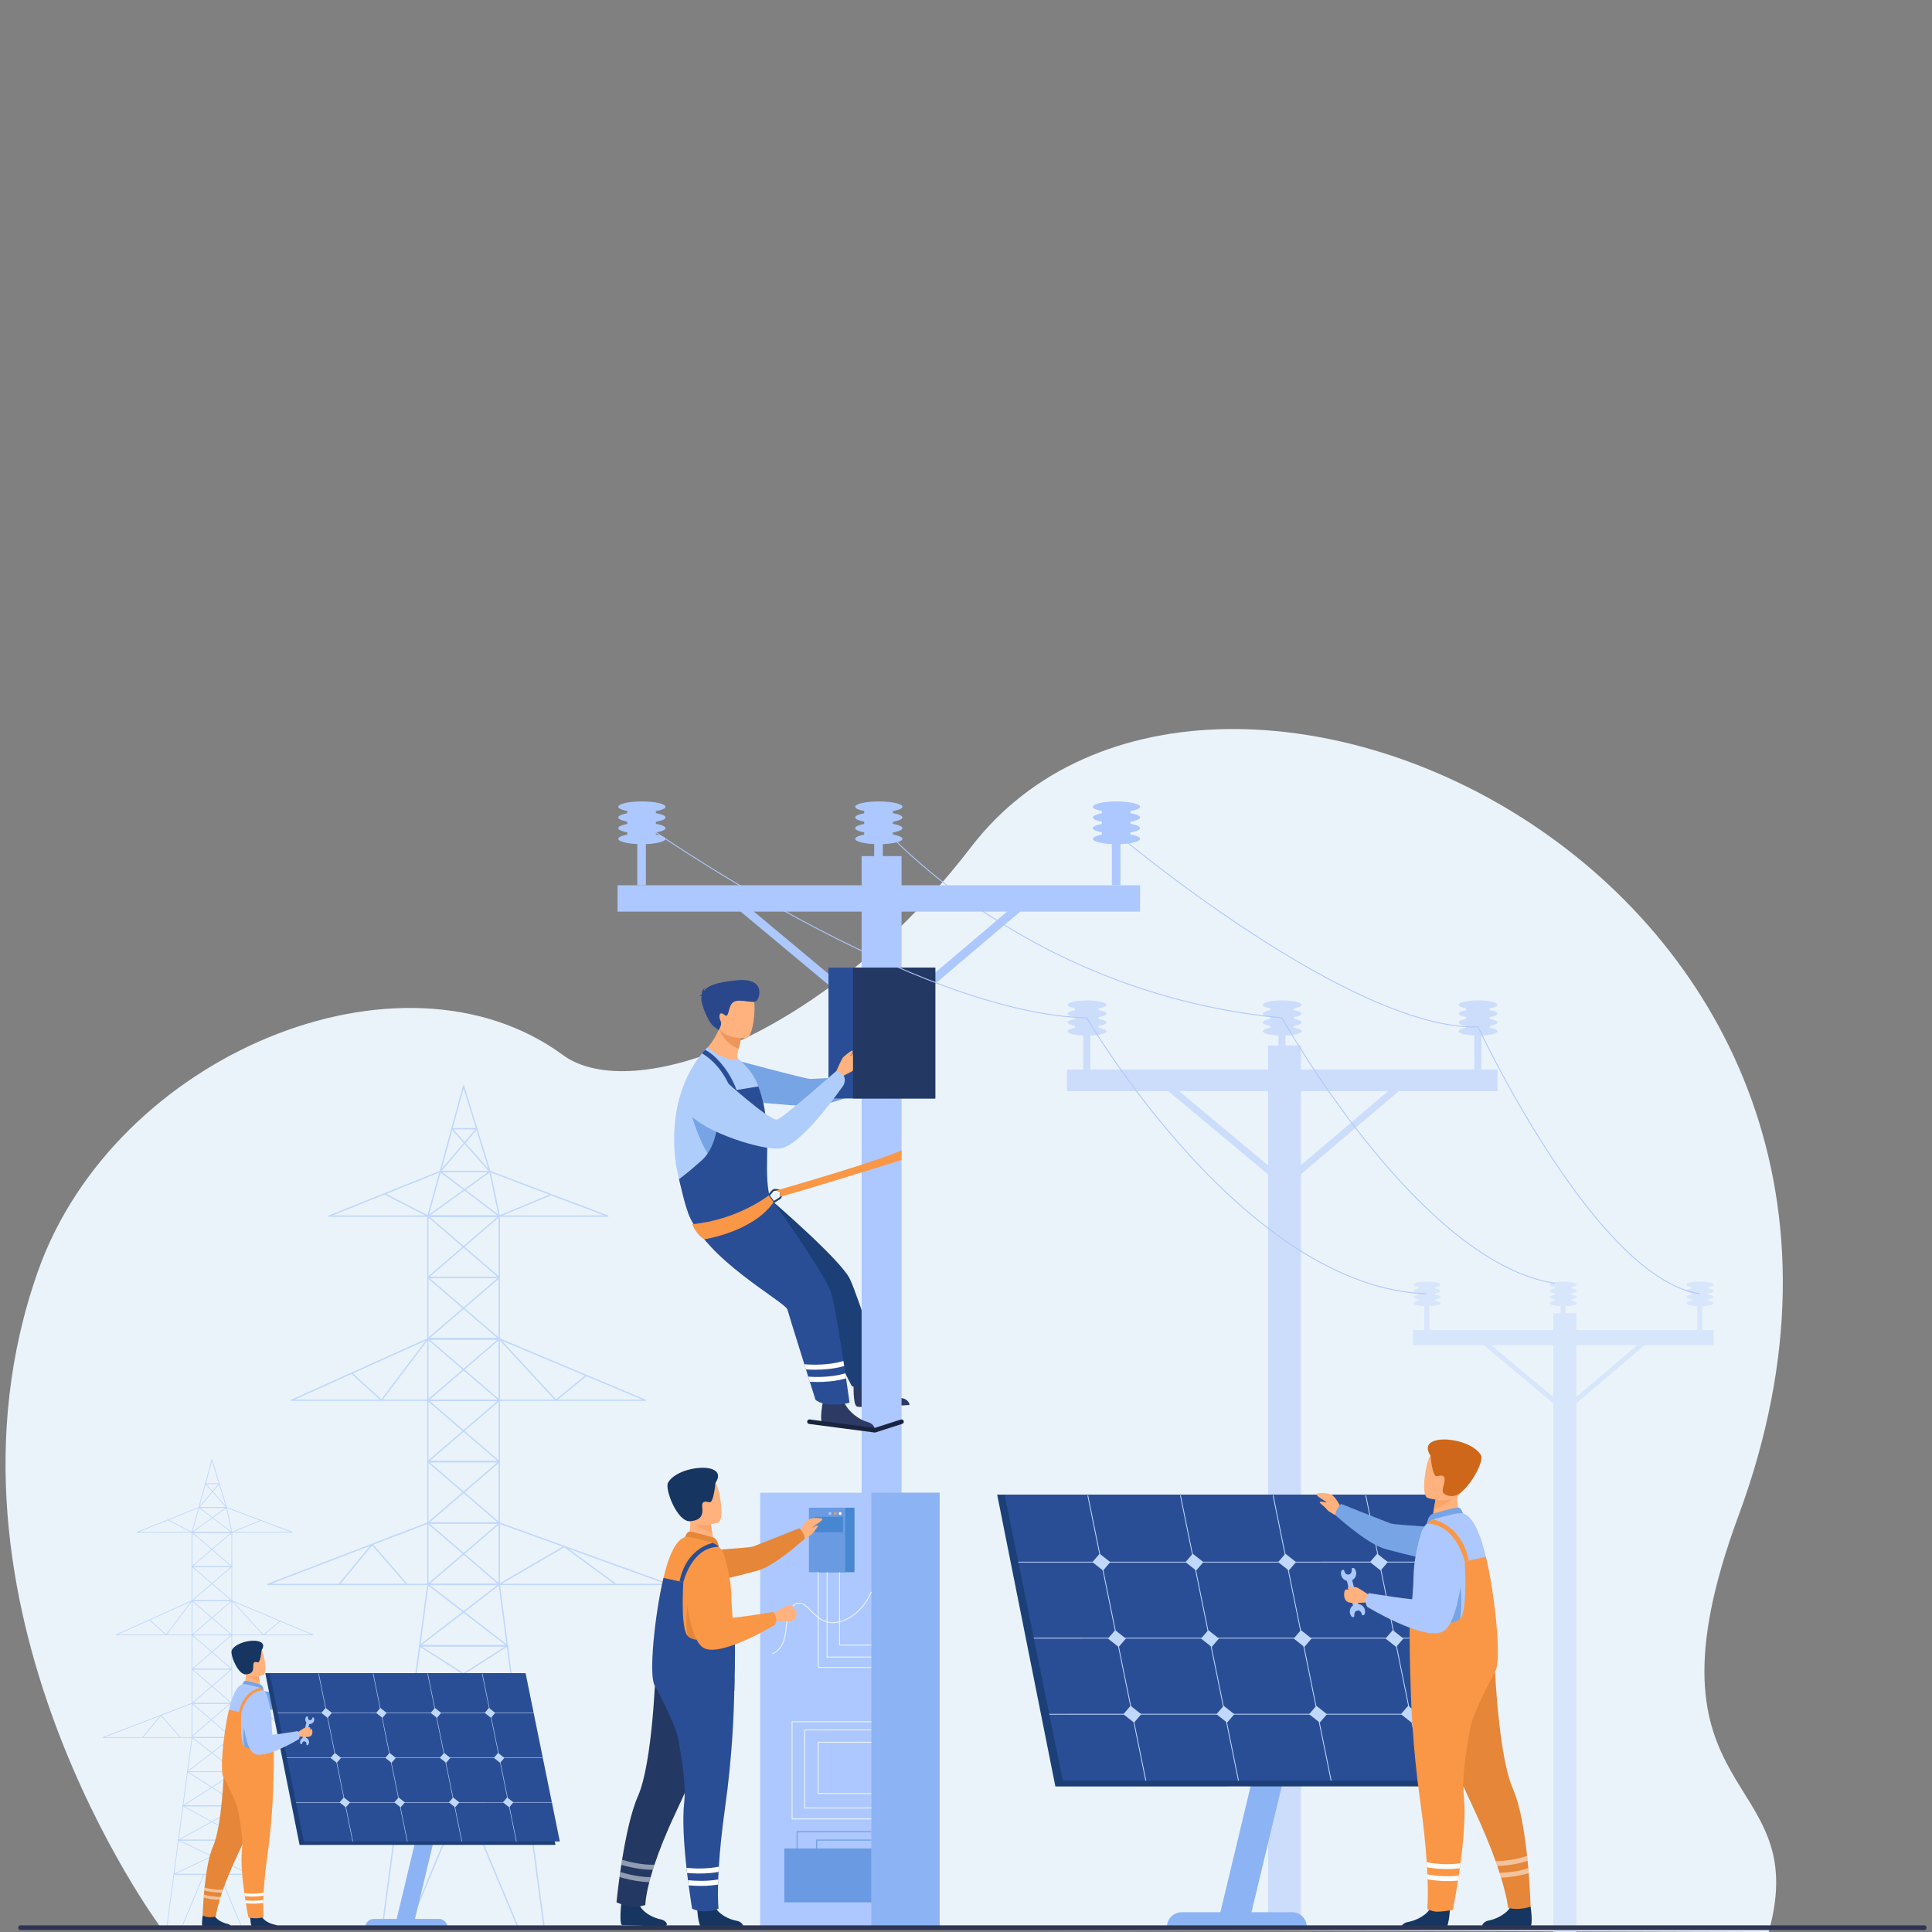 <?xml version="1.0" encoding="utf-8"?>
<!-- Generator: Adobe Illustrator 17.0.0, SVG Export Plug-In . SVG Version: 6.00 Build 0)  -->
<!DOCTYPE svg PUBLIC "-//W3C//DTD SVG 1.1//EN" "http://www.w3.org/Graphics/SVG/1.1/DTD/svg11.dtd">
<svg version="1.1" id="Livello_1" xmlns="http://www.w3.org/2000/svg" xmlns:xlink="http://www.w3.org/1999/xlink" x="0px" y="0px"
	 width="600px" height="600px" viewBox="0 0 600 600" enable-background="new 0 0 600 600" xml:space="preserve">
<rect x="0" y="0" width="600" height="600" fill="#808080" stroke="none"/>
<g>
	<path fill="#EBF3FA" d="M49.841,598.463c0,0-74.518-100.29-38.099-203.538c23.738-67.299,112.784-104.176,163.038-67.299
		c21.404,15.706,81.301-5.203,126.736-64.496c75.35-98.331,311.127,10.923,238.405,207.549
		c-33.228,89.841,23.598,78.337,9.35,129.321L49.841,598.463z"/>
	<g>
		<g>
			<rect x="393.81" y="324.684" fill="#CCDDFC" width="10.218" height="274.356"/>
			<rect x="331.358" y="332.151" fill="#CCDDFC" width="133.714" height="6.745"/>
			<g>
				<rect x="336.4" y="317.216" fill="#CCDDFC" width="2.204" height="14.935"/>
				<g>
					<g>
						<ellipse fill="#CCDDFC" cx="337.582" cy="320.264" rx="6.042" ry="1.369"/>
						<ellipse fill="#CCDDFC" cx="337.582" cy="317.527" rx="6.042" ry="1.369"/>
						<ellipse fill="#CCDDFC" cx="337.582" cy="314.789" rx="6.042" ry="1.369"/>
						<ellipse fill="#CCDDFC" cx="337.582" cy="312.052" rx="6.042" ry="1.369"/>
					</g>
					<rect x="333.836" y="311.435" fill="#CCDDFC" width="7.331" height="9.314"/>
				</g>
			</g>
			<g>
				<rect x="397.032" y="317.216" fill="#CCDDFC" width="2.204" height="14.935"/>
				<g>
					<g>
						<ellipse fill="#CCDDFC" cx="398.215" cy="320.264" rx="6.042" ry="1.369"/>
						<ellipse fill="#CCDDFC" cx="398.215" cy="317.527" rx="6.042" ry="1.369"/>
						<ellipse fill="#CCDDFC" cx="398.215" cy="314.789" rx="6.042" ry="1.369"/>
						<ellipse fill="#CCDDFC" cx="398.215" cy="312.052" rx="6.042" ry="1.369"/>
					</g>
					<rect x="394.469" y="311.435" fill="#CCDDFC" width="7.331" height="9.314"/>
				</g>
			</g>
			<g>
				<rect x="457.847" y="317.216" fill="#CCDDFC" width="2.204" height="14.935"/>
				<g>
					<g>
						<ellipse fill="#CCDDFC" cx="459.029" cy="320.264" rx="6.042" ry="1.369"/>
						<ellipse fill="#CCDDFC" cx="459.029" cy="317.527" rx="6.042" ry="1.369"/>
						<ellipse fill="#CCDDFC" cx="459.029" cy="314.789" rx="6.042" ry="1.369"/>
						<ellipse fill="#CCDDFC" cx="459.029" cy="312.052" rx="6.042" ry="1.369"/>
					</g>
					<rect x="455.283" y="311.435" fill="#CCDDFC" width="7.331" height="9.314"/>
				</g>
			</g>
			<g>
				<polygon fill="#CCDDFC" points="398.925,369.006 361.044,337.376 362.441,335.714 398.914,366.168 435.976,334.698 
					437.387,336.349 				"/>
			</g>
		</g>
	</g>
	<g>
		<g>
			<path fill="#C0D8FB" d="M71.991,539.72H59.63c-0.066,0-0.119-0.053-0.119-0.119v-63.723c0-0.066,0.053-0.119,0.119-0.119h12.361
				c0.066,0,0.119,0.053,0.119,0.119v63.723C72.11,539.666,72.057,539.72,71.991,539.72z M59.749,539.482h12.123v-63.485H59.749
				V539.482z"/>
		</g>
		<g>
			<path fill="#C0D8FB" d="M77.543,582.201H53.999c-0.034,0-0.067-0.015-0.089-0.041c-0.023-0.026-0.033-0.06-0.028-0.094
				l5.631-42.482c0.008-0.059,0.058-0.103,0.118-0.103h12.361c0.06,0,0.11,0.044,0.118,0.104l5.552,42.482
				c0.005,0.034-0.006,0.068-0.028,0.094C77.61,582.187,77.578,582.201,77.543,582.201z M54.135,581.963h23.273l-5.521-42.244
				H59.735L54.135,581.963z"/>
		</g>
		<g>
			<path fill="#C0D8FB" d="M56.27,599.065h-4.512c-0.034,0-0.067-0.015-0.089-0.041c-0.023-0.026-0.033-0.06-0.028-0.094
				l2.241-16.864c0.008-0.059,0.058-0.103,0.118-0.103h9.334c0.04,0,0.077,0.02,0.099,0.053c0.022,0.033,0.026,0.075,0.011,0.112
				l-7.063,16.864C56.361,599.036,56.318,599.065,56.27,599.065z M51.894,598.827h4.297l6.963-16.626h-9.051L51.894,598.827z"/>
		</g>
		<g>
			<path fill="#C0D8FB" d="M79.747,599.065h-4.512c-0.048,0-0.091-0.029-0.11-0.073l-7.063-16.864
				c-0.015-0.037-0.011-0.079,0.011-0.112c0.022-0.033,0.059-0.053,0.099-0.053h9.334c0.06,0,0.11,0.044,0.118,0.103l2.241,16.864
				c0.005,0.034-0.006,0.068-0.028,0.094C79.814,599.05,79.781,599.065,79.747,599.065z M75.314,598.827h4.297l-2.209-16.626h-9.051
				L75.314,598.827z"/>
		</g>
		<g>
			<path fill="#C0D8FB" d="M101.382,539.72H31.926c-0.057,0-0.107-0.041-0.117-0.097c-0.01-0.057,0.021-0.112,0.074-0.133
				l27.704-10.62c0.014-0.005,0.028-0.008,0.043-0.008h12.361c0.014,0,0.027,0.002,0.04,0.007l29.391,10.62
				c0.054,0.02,0.087,0.076,0.077,0.133C101.489,539.678,101.44,539.72,101.382,539.72z M32.569,539.482h68.133L71.97,529.099
				H59.652L32.569,539.482z"/>
		</g>
		<g>
			<path fill="#C0D8FB" d="M97.262,507.858H36.047c-0.056,0-0.105-0.039-0.116-0.094c-0.012-0.055,0.016-0.11,0.067-0.133
				l23.584-10.62c0.015-0.007,0.032-0.01,0.049-0.01h12.361c0.016,0,0.031,0.003,0.046,0.009l25.271,10.62
				c0.052,0.022,0.082,0.078,0.07,0.133C97.367,507.818,97.318,507.858,97.262,507.858z M36.601,507.62h60.071l-24.704-10.383
				H59.656L36.601,507.62z"/>
		</g>
		<g>
			<path fill="#C0D8FB" d="M90.787,475.997H42.521c-0.057,0-0.106-0.041-0.117-0.096c-0.011-0.056,0.019-0.112,0.072-0.133
				l19.252-7.731c0.014-0.006,0.029-0.009,0.044-0.009h8.59c0.014,0,0.029,0.003,0.042,0.008l20.424,7.731
				c0.054,0.02,0.085,0.076,0.075,0.133C90.894,475.956,90.844,475.997,90.787,475.997z M43.137,475.759h47l-19.795-7.493h-8.545
				L43.137,475.759z"/>
		</g>
		<g>
			<path fill="#C0D8FB" d="M70.363,468.266h-8.59c-0.037,0-0.072-0.017-0.095-0.047c-0.022-0.029-0.03-0.068-0.02-0.104
				l4.038-14.785c0.014-0.051,0.06-0.087,0.113-0.088c0.057,0.001,0.1,0.033,0.116,0.084l4.552,14.785
				c0.011,0.036,0.004,0.075-0.018,0.106C70.436,468.248,70.401,468.266,70.363,468.266z M61.929,468.028h8.273l-4.384-14.24
				L61.929,468.028z"/>
		</g>
		<g>
			<path fill="#C0D8FB" d="M71.991,486.617H59.63c-0.05,0-0.094-0.031-0.112-0.078c-0.017-0.047-0.004-0.099,0.034-0.131l6.075-5.22
				l-6.075-5.22c-0.038-0.032-0.051-0.085-0.034-0.132c0.017-0.047,0.062-0.078,0.112-0.078h12.361c0.05,0,0.094,0.031,0.112,0.078
				c0.017,0.047,0.004,0.099-0.034,0.132l-6.075,5.22l6.075,5.22c0.038,0.032,0.051,0.085,0.034,0.131
				C72.085,486.586,72.041,486.617,71.991,486.617z M59.951,486.379H71.67l-5.859-5.034L59.951,486.379z M59.951,475.997
				l5.859,5.034l5.859-5.034H59.951z"/>
		</g>
		<g>
			<path fill="#C0D8FB" d="M71.991,497.238H59.63c-0.05,0-0.094-0.031-0.112-0.078c-0.017-0.047-0.004-0.099,0.034-0.131l6.075-5.22
				l-6.075-5.22c-0.038-0.032-0.051-0.085-0.034-0.132c0.017-0.047,0.062-0.078,0.112-0.078h12.361c0.05,0,0.094,0.031,0.112,0.078
				c0.017,0.047,0.004,0.099-0.034,0.132l-6.075,5.22l6.075,5.22c0.038,0.032,0.051,0.085,0.034,0.131
				C72.085,497.207,72.041,497.238,71.991,497.238z M59.951,497H71.67l-5.859-5.034L59.951,497z M59.951,486.617l5.859,5.034
				l5.859-5.034H59.951z"/>
		</g>
		<g>
			<path fill="#C0D8FB" d="M71.991,507.858H59.63c-0.05,0-0.094-0.031-0.112-0.078c-0.017-0.047-0.004-0.099,0.034-0.132l6.075-5.22
				l-6.075-5.22c-0.038-0.033-0.051-0.085-0.034-0.132c0.017-0.047,0.062-0.078,0.112-0.078h12.361c0.05,0,0.094,0.031,0.112,0.078
				c0.017,0.047,0.004,0.099-0.034,0.132l-6.075,5.22l6.075,5.22c0.038,0.033,0.051,0.085,0.034,0.132
				C72.085,507.827,72.041,507.858,71.991,507.858z M59.951,507.62H71.67l-5.859-5.034L59.951,507.62z M59.951,497.238l5.859,5.034
				l5.859-5.034H59.951z"/>
		</g>
		<g>
			<path fill="#C0D8FB" d="M71.991,518.479H59.63c-0.05,0-0.094-0.031-0.112-0.078c-0.017-0.047-0.004-0.099,0.034-0.132l6.075-5.22
				l-6.075-5.22c-0.038-0.032-0.051-0.085-0.034-0.131c0.017-0.047,0.062-0.078,0.112-0.078h12.361c0.05,0,0.094,0.031,0.112,0.078
				c0.017,0.047,0.004,0.099-0.034,0.131l-6.075,5.22l6.075,5.22c0.038,0.032,0.051,0.085,0.034,0.132
				C72.085,518.448,72.041,518.479,71.991,518.479z M59.951,518.241H71.67l-5.859-5.035L59.951,518.241z M59.951,507.858
				l5.859,5.034l5.859-5.034H59.951z"/>
		</g>
		<g>
			<path fill="#C0D8FB" d="M71.991,529.099H59.63c-0.05,0-0.094-0.031-0.112-0.078c-0.017-0.047-0.004-0.099,0.034-0.132l6.075-5.22
				l-6.075-5.22c-0.038-0.032-0.051-0.085-0.034-0.132c0.017-0.047,0.062-0.078,0.112-0.078h12.361c0.05,0,0.094,0.031,0.112,0.078
				c0.017,0.047,0.004,0.099-0.034,0.132l-6.075,5.22l6.075,5.22c0.038,0.032,0.051,0.085,0.034,0.132
				C72.085,529.068,72.041,529.099,71.991,529.099z M59.951,528.861H71.67l-5.859-5.034L59.951,528.861z M59.951,518.479
				l5.859,5.034l5.859-5.034H59.951z"/>
		</g>
		<g>
			<path fill="#C0D8FB" d="M73.41,550.34h-15.22c-0.051,0-0.096-0.032-0.113-0.08c-0.016-0.048,0-0.102,0.04-0.133l7.493-5.766
				l-6.053-4.666c-0.04-0.031-0.057-0.084-0.04-0.133c0.016-0.048,0.062-0.081,0.113-0.081h12.361c0.051,0,0.096,0.033,0.113,0.081
				c0.017,0.048,0,0.102-0.04,0.133l-6.062,4.665l7.482,5.766c0.04,0.031,0.057,0.084,0.04,0.133
				C73.507,550.307,73.461,550.34,73.41,550.34z M58.541,550.102h14.521l-7.255-5.592L58.541,550.102z M59.98,539.72l5.827,4.491
				l5.835-4.491H59.98z"/>
		</g>
		<g>
			<path fill="#C0D8FB" d="M74.796,560.96H56.751c-0.053,0-0.099-0.035-0.114-0.086c-0.015-0.051,0.006-0.105,0.05-0.134l8.88-5.661
				l-7.441-4.759c-0.044-0.029-0.065-0.083-0.05-0.134c0.015-0.051,0.061-0.086,0.114-0.086h15.22c0.053,0,0.099,0.035,0.114,0.086
				c0.015,0.051-0.006,0.105-0.05,0.134l-7.465,4.759l8.851,5.661c0.045,0.029,0.065,0.083,0.05,0.134
				C74.895,560.925,74.849,560.96,74.796,560.96z M57.159,560.722h17.23l-8.601-5.501L57.159,560.722z M58.598,550.34l7.191,4.599
				l7.214-4.599H58.598z"/>
		</g>
		<g>
			<path fill="#C0D8FB" d="M76.249,571.581H55.312c-0.054,0-0.102-0.037-0.115-0.09c-0.013-0.053,0.011-0.108,0.058-0.134
				l10.273-5.6l-8.834-4.812c-0.048-0.026-0.072-0.081-0.058-0.134c0.013-0.053,0.061-0.09,0.115-0.09h18.044
				c0.054,0,0.102,0.037,0.115,0.09c0.014,0.053-0.011,0.108-0.058,0.134l-8.827,4.812l10.281,5.6
				c0.048,0.026,0.072,0.081,0.058,0.134C76.351,571.544,76.303,571.581,76.249,571.581z M55.779,571.343h20.003l-10.005-5.45
				L55.779,571.343z M57.219,560.96l8.558,4.662l8.552-4.662H57.219z"/>
		</g>
		<g>
			<path fill="#C0D8FB" d="M77.602,582.201H53.999c-0.056,0-0.104-0.039-0.116-0.093c-0.012-0.054,0.015-0.11,0.065-0.134
				l11.566-5.521l-10.253-4.885c-0.05-0.024-0.077-0.079-0.065-0.133c0.012-0.054,0.06-0.093,0.116-0.093h20.937
				c0.056,0,0.104,0.039,0.116,0.093c0.012,0.054-0.015,0.109-0.065,0.133l-10.234,4.885l11.587,5.521
				c0.05,0.024,0.077,0.079,0.065,0.134C77.706,582.163,77.658,582.201,77.602,582.201z M54.524,581.963h22.551l-11.286-5.377
				L54.524,581.963z M55.838,571.581l9.952,4.742l9.934-4.742H55.838z"/>
		</g>
		<g>
			<path fill="#C0D8FB" d="M51.601,507.858c-0.029,0-0.058-0.011-0.08-0.031l-5.153-4.684l0.16-0.176l5.056,4.596l7.951-10.517
				l0.19,0.143l-8.03,10.62c-0.02,0.027-0.051,0.044-0.084,0.047C51.608,507.858,51.604,507.858,51.601,507.858z"/>
		</g>
		<g>
			<path fill="#C0D8FB" d="M81.79,507.858c-0.032,0-0.064-0.013-0.087-0.038l-9.799-10.62l0.175-0.161l9.723,10.538l5.164-4.225
				l0.151,0.184l-5.251,4.296C81.843,507.849,81.817,507.858,81.79,507.858z"/>
		</g>
		<g>
			
				<rect x="65.692" y="526.142" transform="matrix(0.651 0.759 -0.759 0.651 428.307 136.304)" fill="#C0D8FB" width="0.238" height="16.297"/>
		</g>
		<g>
			<path fill="#C0D8FB" d="M92.233,539.791l-9.001-6.604l-11.181,6.516c-0.044,0.025-0.099,0.021-0.137-0.013l-12.361-10.62
				l0.155-0.18l12.296,10.565l11.175-6.513c0.041-0.024,0.092-0.021,0.13,0.007l9.064,6.65L92.233,539.791z"/>
		</g>
		<g>
			<path fill="#C0D8FB" d="M44.281,539.771l-0.183-0.152l5.8-7.019c0.022-0.027,0.055-0.043,0.09-0.043
				c0.037-0.001,0.068,0.015,0.091,0.041l6.025,6.925l-0.18,0.156l-5.932-6.819L44.281,539.771z"/>
		</g>
		<g>
			<path fill="#C0D8FB" d="M59.63,475.997c-0.019,0-0.038-0.004-0.055-0.013l-7.483-3.865l0.109-0.211l7.353,3.798l2.104-7.589
				c0.011-0.038,0.039-0.068,0.077-0.081c0.037-0.013,0.078-0.006,0.11,0.018l10.163,7.689l8.894-3.698l0.091,0.22l-8.957,3.724
				c-0.039,0.016-0.084,0.01-0.117-0.015l-10.078-7.625l-2.096,7.562c-0.01,0.035-0.034,0.063-0.067,0.077
				C59.663,475.994,59.647,475.997,59.63,475.997z"/>
		</g>
		<g>
			<path fill="#C0D8FB" d="M59.7,475.974l-0.139-0.193l10.733-7.731c0.032-0.023,0.075-0.029,0.112-0.014
				c0.038,0.015,0.065,0.047,0.073,0.086l1.628,7.731l-0.233,0.049l-1.591-7.552L59.7,475.974z"/>
		</g>
		<g>
			<path fill="#C0D8FB" d="M70.274,468.226l-4.29-4.827l-4.12,4.825l-0.181-0.154l4.142-4.85l-2.121-2.387
				c-0.031-0.035-0.039-0.085-0.02-0.128c0.019-0.043,0.062-0.07,0.108-0.07h4.295c0.046,0,0.089,0.027,0.108,0.069
				c0.019,0.042,0.013,0.092-0.017,0.127l-2.037,2.385l4.312,4.851L70.274,468.226z M64.057,460.873l1.924,2.164l1.848-2.164H64.057
				z"/>
		</g>
	</g>
	<g>
		<g>
			<path fill="#C0D8FB" d="M155.06,492.26h-22.184c-0.118,0-0.213-0.096-0.213-0.214V377.682c0-0.118,0.096-0.213,0.213-0.213
				h22.184c0.118,0,0.213,0.096,0.213,0.213v114.365C155.273,492.165,155.178,492.26,155.06,492.26z M133.089,491.833h21.757
				V377.896h-21.757V491.833z"/>
		</g>
		<g>
			<path fill="#C0D8FB" d="M165.024,568.503h-42.255c-0.062,0-0.12-0.026-0.16-0.073c-0.041-0.046-0.059-0.108-0.051-0.169
				l10.107-76.243c0.014-0.106,0.104-0.186,0.212-0.186h22.184c0.107,0,0.198,0.08,0.212,0.186l9.965,76.243
				c0.008,0.061-0.011,0.122-0.051,0.169C165.144,568.477,165.086,568.503,165.024,568.503z M123.013,568.076h41.768l-9.909-75.816
				h-21.81L123.013,568.076z"/>
		</g>
		<g>
			<path fill="#C0D8FB" d="M126.845,598.769h-8.098c-0.062,0-0.12-0.026-0.16-0.073c-0.041-0.046-0.059-0.108-0.051-0.169
				l4.022-30.266c0.014-0.106,0.105-0.185,0.212-0.185h16.751c0.071,0,0.138,0.036,0.178,0.095c0.039,0.059,0.047,0.135,0.019,0.201
				l-12.675,30.265C127.009,598.717,126.931,598.769,126.845,598.769z M118.991,598.342h7.712l12.496-29.839h-16.243
				L118.991,598.342z"/>
		</g>
		<g>
			<path fill="#C0D8FB" d="M168.979,598.769h-8.098c-0.086,0-0.164-0.052-0.197-0.131l-12.675-30.265
				c-0.027-0.066-0.02-0.141,0.019-0.201c0.04-0.06,0.106-0.095,0.178-0.095h16.751c0.107,0,0.197,0.079,0.212,0.185l4.022,30.266
				c0.008,0.061-0.01,0.123-0.051,0.169C169.099,598.743,169.041,598.769,168.979,598.769z M161.023,598.342h7.712l-3.965-29.839
				h-16.243L161.023,598.342z"/>
		</g>
		<g>
			<path fill="#C0D8FB" d="M207.808,492.26H83.155c-0.103,0-0.191-0.073-0.21-0.175c-0.019-0.101,0.037-0.201,0.133-0.238
				l49.721-19.061c0.024-0.01,0.05-0.014,0.076-0.014h22.184c0.025,0,0.049,0.004,0.072,0.013l52.748,19.061
				c0.098,0.035,0.156,0.136,0.138,0.238C208.001,492.186,207.912,492.26,207.808,492.26z M84.308,491.833h122.281l-51.567-18.634
				h-22.107L84.308,491.833z"/>
		</g>
		<g>
			<path fill="#C0D8FB" d="M200.413,435.078H90.549c-0.101,0-0.188-0.07-0.209-0.169c-0.021-0.098,0.029-0.198,0.121-0.24
				l42.326-19.061c0.028-0.012,0.057-0.019,0.088-0.019h22.184c0.028,0,0.056,0.006,0.083,0.017l45.354,19.061
				c0.094,0.039,0.147,0.139,0.127,0.239C200.602,435.006,200.515,435.078,200.413,435.078z M91.543,434.651h107.811l-44.337-18.634
				h-22.095L91.543,434.651z"/>
		</g>
		<g>
			<path fill="#C0D8FB" d="M188.793,377.896h-86.624c-0.102,0-0.19-0.073-0.21-0.173c-0.019-0.1,0.035-0.201,0.13-0.239
				l34.552-13.875c0.026-0.01,0.052-0.015,0.08-0.015h15.416c0.026,0,0.051,0.005,0.076,0.014l36.655,13.874
				c0.097,0.036,0.153,0.137,0.135,0.238C188.984,377.822,188.896,377.896,188.793,377.896z M103.274,377.469h84.352l-35.527-13.447
				h-15.336L103.274,377.469z"/>
		</g>
		<g>
			<path fill="#C0D8FB" d="M152.138,364.021h-15.416c-0.067,0-0.129-0.031-0.17-0.084c-0.04-0.053-0.054-0.122-0.036-0.186
				l7.246-26.536c0.025-0.092,0.107-0.156,0.203-0.157c0.103,0.001,0.179,0.06,0.207,0.151l8.17,26.536
				c0.02,0.065,0.008,0.135-0.032,0.19C152.269,363.989,152.205,364.021,152.138,364.021z M137.001,363.594h14.847l-7.868-25.557
				L137.001,363.594z"/>
		</g>
		<g>
			<path fill="#C0D8FB" d="M155.06,396.956h-22.184c-0.089,0-0.169-0.056-0.2-0.139c-0.031-0.084-0.007-0.178,0.061-0.236
				l10.903-9.369l-10.903-9.368c-0.068-0.058-0.092-0.152-0.061-0.236c0.031-0.084,0.111-0.139,0.2-0.139h22.184
				c0.089,0,0.169,0.056,0.2,0.139c0.031,0.084,0.007,0.178-0.061,0.236l-10.904,9.368l10.904,9.369
				c0.068,0.058,0.092,0.152,0.061,0.236C155.229,396.901,155.149,396.956,155.06,396.956z M133.452,396.529h21.032l-10.516-9.035
				L133.452,396.529z M133.452,377.896l10.516,9.035l10.516-9.035H133.452z"/>
		</g>
		<g>
			<path fill="#C0D8FB" d="M155.06,416.017h-22.184c-0.089,0-0.169-0.056-0.2-0.139c-0.031-0.084-0.007-0.178,0.061-0.236
				l10.903-9.368l-10.903-9.368c-0.068-0.058-0.092-0.152-0.061-0.236c0.031-0.084,0.111-0.139,0.2-0.139h22.184
				c0.089,0,0.169,0.056,0.2,0.139c0.031,0.084,0.007,0.178-0.061,0.236l-10.904,9.368l10.904,9.368
				c0.068,0.058,0.092,0.152,0.061,0.236C155.229,415.962,155.149,416.017,155.06,416.017z M133.452,415.59h21.032l-10.516-9.035
				L133.452,415.59z M133.452,396.956l10.516,9.035l10.516-9.035H133.452z"/>
		</g>
		<g>
			<path fill="#C0D8FB" d="M155.06,435.078h-22.184c-0.089,0-0.169-0.056-0.2-0.139c-0.031-0.084-0.007-0.178,0.061-0.236
				l10.903-9.368l-10.903-9.368c-0.068-0.058-0.092-0.152-0.061-0.236c0.031-0.084,0.111-0.139,0.2-0.139h22.184
				c0.089,0,0.169,0.056,0.2,0.139c0.031,0.084,0.007,0.178-0.061,0.236l-10.904,9.368l10.904,9.368
				c0.068,0.058,0.092,0.152,0.061,0.236C155.229,435.022,155.149,435.078,155.06,435.078z M133.452,434.651h21.032l-10.516-9.035
				L133.452,434.651z M133.452,416.017l10.516,9.035l10.516-9.035H133.452z"/>
		</g>
		<g>
			<path fill="#C0D8FB" d="M155.06,454.139h-22.184c-0.089,0-0.169-0.056-0.2-0.139c-0.031-0.084-0.007-0.178,0.061-0.236
				l10.903-9.368l-10.903-9.368c-0.068-0.058-0.092-0.152-0.061-0.236c0.031-0.084,0.111-0.139,0.2-0.139h22.184
				c0.089,0,0.169,0.056,0.2,0.139c0.031,0.084,0.007,0.178-0.061,0.236l-10.904,9.368l10.904,9.368
				c0.068,0.058,0.092,0.152,0.061,0.236C155.229,454.083,155.149,454.139,155.06,454.139z M133.452,453.712h21.032l-10.516-9.036
				L133.452,453.712z M133.452,435.078l10.516,9.035l10.516-9.035H133.452z"/>
		</g>
		<g>
			<path fill="#C0D8FB" d="M155.06,473.199h-22.184c-0.089,0-0.169-0.056-0.2-0.139c-0.031-0.084-0.007-0.178,0.061-0.236
				l10.903-9.368l-10.903-9.368c-0.068-0.058-0.092-0.152-0.061-0.236c0.031-0.084,0.111-0.139,0.2-0.139h22.184
				c0.089,0,0.169,0.056,0.2,0.139c0.031,0.084,0.007,0.178-0.061,0.236l-10.904,9.368l10.904,9.368
				c0.068,0.058,0.092,0.152,0.061,0.236C155.229,473.144,155.149,473.199,155.06,473.199z M133.452,472.773h21.032l-10.516-9.035
				L133.452,472.773z M133.452,454.139l10.516,9.035l10.516-9.035H133.452z"/>
		</g>
		<g>
			<path fill="#C0D8FB" d="M157.607,511.321h-27.315c-0.091,0-0.173-0.058-0.202-0.145c-0.03-0.087-0.001-0.182,0.072-0.238
				l13.448-10.349l-10.864-8.373c-0.072-0.056-0.101-0.151-0.072-0.238c0.029-0.086,0.111-0.145,0.202-0.145h22.184
				c0.091,0,0.173,0.058,0.202,0.145c0.03,0.086,0.001,0.182-0.072,0.238l-10.88,8.373l13.428,10.349
				c0.072,0.056,0.101,0.151,0.072,0.238C157.78,511.263,157.698,511.321,157.607,511.321z M130.92,510.894h26.061l-13.021-10.035
				L130.92,510.894z M133.502,492.26l10.457,8.06l10.472-8.06H133.502z"/>
		</g>
		<g>
			<path fill="#C0D8FB" d="M160.094,530.382h-32.385c-0.095,0-0.179-0.063-0.205-0.154c-0.027-0.091,0.01-0.189,0.09-0.24
				l15.937-10.16l-13.354-8.541c-0.08-0.051-0.117-0.149-0.09-0.24c0.027-0.091,0.11-0.154,0.205-0.154h27.315
				c0.095,0,0.179,0.063,0.205,0.154c0.027,0.091-0.01,0.189-0.09,0.24l-13.398,8.542l15.885,10.159
				c0.08,0.051,0.116,0.149,0.09,0.24C160.272,530.319,160.188,530.382,160.094,530.382z M128.441,529.955h30.923l-15.436-9.873
				L128.441,529.955z M131.022,511.321l12.905,8.254l12.947-8.254H131.022z"/>
		</g>
		<g>
			<path fill="#C0D8FB" d="M162.702,549.443h-37.576c-0.098,0-0.183-0.066-0.207-0.161c-0.024-0.095,0.019-0.193,0.105-0.24
				l18.438-10.05l-15.854-8.636c-0.086-0.047-0.129-0.145-0.105-0.24c0.024-0.095,0.109-0.161,0.207-0.161h32.385
				c0.097,0,0.183,0.066,0.207,0.161c0.024,0.095-0.019,0.193-0.105,0.24l-15.843,8.636l18.451,10.05
				c0.086,0.047,0.129,0.145,0.105,0.24C162.884,549.376,162.799,549.443,162.702,549.443z M125.963,549.016h35.9l-17.956-9.781
				L125.963,549.016z M128.547,530.382l15.36,8.367l15.349-8.367H128.547z"/>
		</g>
		<g>
			<path fill="#C0D8FB" d="M165.13,568.503h-42.361c-0.1,0-0.186-0.069-0.208-0.166c-0.022-0.097,0.026-0.197,0.116-0.24
				l20.757-9.908l-18.401-8.767c-0.09-0.043-0.138-0.143-0.116-0.24c0.022-0.098,0.108-0.166,0.208-0.166h37.576
				c0.1,0,0.186,0.069,0.208,0.166c0.022,0.097-0.026,0.197-0.116,0.24l-18.367,8.767l20.795,9.909
				c0.09,0.043,0.138,0.142,0.117,0.24C165.316,568.434,165.23,568.503,165.13,568.503z M123.712,568.076h40.474l-20.255-9.651
				L123.712,568.076z M126.07,549.443l17.861,8.51l17.828-8.51H126.07z"/>
		</g>
		<g>
			<path fill="#C0D8FB" d="M118.465,435.078c-0.053,0-0.104-0.02-0.144-0.056l-9.248-8.406l0.287-0.316l9.075,8.249l14.27-18.874
				l0.341,0.258l-14.411,19.061c-0.036,0.048-0.091,0.078-0.151,0.084C118.478,435.077,118.471,435.078,118.465,435.078z"/>
		</g>
		<g>
			<path fill="#C0D8FB" d="M172.646,435.078c-0.058,0-0.115-0.023-0.157-0.069l-17.586-19.061l0.314-0.29l17.45,18.913l9.268-7.582
				l0.27,0.33l-9.424,7.709C172.742,435.062,172.694,435.078,172.646,435.078z"/>
		</g>
		<g>
			
				<rect x="143.754" y="467.892" transform="matrix(0.651 0.759 -0.759 0.651 416.54 59.133)" fill="#C0D8FB" width="0.427" height="29.248"/>
		</g>
		<g>
			<path fill="#C0D8FB" d="M191.389,492.388l-16.155-11.853l-20.067,11.695c-0.079,0.046-0.178,0.037-0.247-0.022l-22.184-19.061
				l0.278-0.324l22.069,18.962l20.057-11.689c0.073-0.043,0.165-0.038,0.234,0.012l16.268,11.935L191.389,492.388z"/>
		</g>
		<g>
			<path fill="#C0D8FB" d="M105.328,492.352l-0.329-0.272l10.41-12.597c0.04-0.049,0.099-0.077,0.162-0.078
				c0.067-0.002,0.123,0.026,0.164,0.073l10.813,12.428l-0.322,0.28l-10.647-12.238L105.328,492.352z"/>
		</g>
		<g>
			<path fill="#C0D8FB" d="M132.876,377.896c-0.034,0-0.067-0.008-0.098-0.024l-13.43-6.937l0.196-0.379l13.197,6.817l3.776-13.621
				c0.019-0.068,0.07-0.122,0.137-0.145c0.067-0.023,0.141-0.011,0.197,0.032l18.24,13.801l15.963-6.637l0.164,0.394l-16.076,6.683
				c-0.07,0.029-0.15,0.019-0.211-0.027l-18.088-13.685l-3.762,13.572c-0.017,0.062-0.062,0.113-0.12,0.139
				C132.934,377.89,132.905,377.896,132.876,377.896z"/>
		</g>
		<g>
			<path fill="#C0D8FB" d="M133,377.855l-0.249-0.346l19.262-13.874c0.058-0.042,0.135-0.052,0.202-0.026
				c0.067,0.026,0.117,0.085,0.132,0.155l2.922,13.875l-0.418,0.088l-2.855-13.553L133,377.855z"/>
		</g>
		<g>
			<path fill="#C0D8FB" d="M151.978,363.95l-7.699-8.662l-7.395,8.659l-0.325-0.277l7.433-8.704l-3.807-4.284
				c-0.056-0.063-0.07-0.153-0.035-0.229c0.034-0.077,0.111-0.126,0.195-0.126h7.708c0.083,0,0.159,0.049,0.194,0.124
				c0.035,0.076,0.022,0.165-0.031,0.228l-3.656,4.281l7.738,8.706L151.978,363.95z M140.82,350.753l3.452,3.884l3.317-3.884H140.82
				z"/>
		</g>
	</g>
	<g>
		<path fill="#77A4E5" d="M269.843,335.916c-0.408-1.608-0.64-1.761-0.64-1.761s-15.996,0.893-17.5,0.912
			c-1.504,0.018-22.031-5.527-22.031-5.527l-10.552,11.273c0,0,28.877,2.866,32.687,2.745c6.296-0.2,18.007-5.308,18.007-5.308
			S270.164,337.179,269.843,335.916z"/>
		<path fill="#2C3A64" d="M265.119,429.794c0,0-0.292,6.456,1.004,7.014c1.296,0.558,16.349-0.486,16.349-0.486
			s-0.105-1.885-2.721-2.16c-2.616-0.275-6.24-2.03-8.218-4.936C268.773,425.172,265.119,429.794,265.119,429.794z"/>
		<path fill="#1D3F77" d="M240.25,373.35c0,0,21.037,18.109,23.744,23.952c2.707,5.843,11.06,32.181,11.06,32.181
			s-2.304,1.387-7,1.646c-2.076,0.115-3.571-0.739-3.571-0.739s-12.183-23.897-13.248-26.202
			c-1.066-2.305-28.149-11.289-35.589-24.903L240.25,373.35z"/>
		<g>
			<rect x="267.581" y="265.872" fill="#ADC8FE" width="12.4" height="332.789"/>
			<rect x="191.79" y="274.93" fill="#ADC8FE" width="162.273" height="8.181"/>
			<g>
				<rect x="197.909" y="256.815" fill="#ADC8FE" width="2.675" height="18.116"/>
				<g>
					<g>
						<ellipse fill="#ADC8FE" cx="199.344" cy="260.511" rx="7.333" ry="1.66"/>
						<ellipse fill="#ADC8FE" cx="199.344" cy="257.191" rx="7.333" ry="1.66"/>
						<ellipse fill="#ADC8FE" cx="199.344" cy="253.87" rx="7.333" ry="1.66"/>
						<ellipse fill="#ADC8FE" cx="199.344" cy="250.55" rx="7.333" ry="1.66"/>
					</g>
					<rect x="194.798" y="249.802" fill="#ADC8FE" width="8.897" height="11.298"/>
				</g>
			</g>
			<g>
				<rect x="271.491" y="256.815" fill="#ADC8FE" width="2.675" height="18.116"/>
				<g>
					<g>
						<ellipse fill="#ADC8FE" cx="272.926" cy="260.511" rx="7.333" ry="1.66"/>
						<ellipse fill="#ADC8FE" cx="272.926" cy="257.191" rx="7.333" ry="1.66"/>
						<ellipse fill="#ADC8FE" cx="272.926" cy="253.87" rx="7.333" ry="1.66"/>
						<ellipse fill="#ADC8FE" cx="272.926" cy="250.55" rx="7.333" ry="1.66"/>
					</g>
					<rect x="268.38" y="249.802" fill="#ADC8FE" width="8.897" height="11.298"/>
				</g>
			</g>
			<g>
				<rect x="345.295" y="256.815" fill="#ADC8FE" width="2.675" height="18.116"/>
				<g>
					<g>
						<ellipse fill="#ADC8FE" cx="346.73" cy="260.511" rx="7.333" ry="1.66"/>
						<ellipse fill="#ADC8FE" cx="346.73" cy="257.191" rx="7.333" ry="1.66"/>
						<ellipse fill="#ADC8FE" cx="346.73" cy="253.87" rx="7.333" ry="1.66"/>
						<ellipse fill="#ADC8FE" cx="346.73" cy="250.55" rx="7.333" ry="1.66"/>
					</g>
					<rect x="342.184" y="249.802" fill="#ADC8FE" width="8.897" height="11.298"/>
				</g>
			</g>
			<g>
				<polygon fill="#ADC8FE" points="273.789,319.634 227.816,281.268 229.511,279.252 273.774,316.192 318.753,278.02 
					320.465,280.022 				"/>
			</g>
		</g>
		<rect x="257.291" y="300.512" fill="#2A4E96" width="33.166" height="40.629"/>
		<g>
			<path fill="#1D3F77" d="M242.07,369.434c-0.116-0.051-0.241-0.085-0.371-0.099l-0.858-0.093c-0.445-0.048-0.881,0.127-1.17,0.469
				l-1.286,1.524l1.791,2.498l2.065-1.312c0.32-0.206,0.527-0.536,0.567-0.909c0.009-0.048,0.011-0.096,0.011-0.144v-0.79
				C242.818,370.069,242.515,369.626,242.07,369.434z M241.934,371.943l-1.609,1.025l-1.224-1.705l1.003-1.191
				c0.167-0.195,0.419-0.296,0.674-0.268l0.861,0.093c0.349,0.037,0.612,0.33,0.612,0.68v0.79c0,0.099-0.02,0.195-0.062,0.279
				C242.138,371.768,242.05,371.869,241.934,371.943z"/>
		</g>
		<path fill="#F99746" d="M279.981,357.234v3.008c0,0-31.591,9.88-37.174,11.269c-0.266,0.065-0.473,0.113-0.615,0.138l-0.003-0.003
			c0.042-0.085,0.062-0.181,0.062-0.279v-0.79c0-0.35-0.263-0.644-0.612-0.68l-0.861-0.093c0,0,0.465-0.133,1.292-0.37
			C248.045,367.712,273.006,360.456,279.981,357.234z"/>
		<path fill="#2C3A64" d="M255.662,434.883c0,0-1.36,6.319-0.174,7.083c1.186,0.764,16.205,2.214,16.205,2.214
			s0.209-1.876-2.325-2.578c-2.534-0.702-5.817-3.03-7.285-6.222C260.033,430.926,255.662,434.883,255.662,434.883z"/>
		<path fill="#FFB27D" d="M219.891,325.138c0,0,7.147,8.035,12.531,7.023c0,0-1.472-1.715-3.112-3.25
			c-0.49-0.458-0.343-1.539-0.166-2.185c0.1-0.363,0.19-0.707,0.272-1.029c0.53-2.109,0.687-3.326,0.687-3.326l-3.628-3.701
			l-2.461-2.511c-0.105,1.214-0.231,2.344-0.633,3.293C221.849,323.065,219.891,325.138,219.891,325.138z"/>
		<path fill="#ED975D" d="M223.38,319.453c0,0,1.355,4.645,6.036,6.244c0.53-2.109,0.687-3.326,0.687-3.326l-3.628-3.701
			C224.46,318.915,223.38,319.453,223.38,319.453z"/>
		<path fill="#FFB27D" d="M231.704,322.436c0,0-8.742,0.398-8.907-5.029c-0.165-5.427-1.404-9.031,4.17-9.514
			c5.574-0.484,6.722,1.555,7.22,3.353C234.684,313.043,233.974,322.193,231.704,322.436z"/>
		<path fill="#AFCDFB" d="M238.233,353.057c-0.033-0.538-0.059-1.082-0.078-1.637c-0.095-2.817-0.437-5.65-0.988-8.295
			c-0.425-2.056-0.977-3.997-1.635-5.726c-0.969-2.546-2.109-4.32-3.55-5.938c-0.011-0.013-2.352-2.399-2.364-2.406
			c-5.631,0.584-9.726-3.915-9.726-3.915s-13.461,11.628-9.95,36.644c0,0,0.338,1.808,0.932,4.411
			c0.13,0.564,0.272,1.167,0.425,1.798C212.334,372.275,238.662,360.226,238.233,353.057z"/>
		<path fill="#2B478B" d="M217.927,309.342c-0.098-0.08-0.298-0.122-0.719-0.072c0,0,0.295-0.269,0.738-0.359
			c-0.018-0.601,0.106-1.692,1.057-2.12c0,0-0.484,0.383-0.443,1.018c0.94-1.403,3.256-2.713,10.2-3.379
			c9.151-0.877,7.22,5.494,6.176,6.397c-1.044,0.904-4.325-0.486-6.47,0.074c-2.145,0.56-1.991,3.815-2.652,4.382
			c-0.66,0.567-0.508-0.256-1.588-0.536c-1.08-0.28-0.877,1.411-0.394,2.449c0.483,1.038-0.634,2.717-0.634,2.717s0,0-1.656-1.266
			c-1.656-1.266-4.106-7.435-3.718-8.911C217.858,309.607,217.892,309.475,217.927,309.342z"/>
		<path fill="#77A4E5" d="M214.958,346.959c0,0,3.777,12.708,8.057,14.768c4.28,2.06,4.031-8.822,4.031-8.822L214.958,346.959z"/>
		<path fill="#2A4E96" d="M243.205,377.679c-6.787-3.01-4.543-17.454-4.972-24.622c-0.033-0.538-0.059-1.082-0.078-1.637
			c-0.095-2.817-0.437-5.65-0.988-8.295c-0.425-2.056-0.977-3.997-1.635-5.726l-9.383,1.524c-1.801,0.293-3.1,1.874-3.034,3.691
			c0.17,4.666-0.255,13.324-5.19,17.741c-3.555,3.182-5.752,4.91-7.052,5.839c0.13,0.564,0.272,1.167,0.425,1.798
			c1.036,4.284,2.19,9.735,4.653,12.854C217.85,383.251,243.929,378,243.205,377.679z"/>
		<path fill="#2A4E96" d="M218.97,326.051c0,0,2.589,0.97,5.974,5.437c2.873,3.791,3.936,7.43,3.936,7.43l-1.556,0.346
			c0,0-2.308-7.932-9.293-12.146C218.03,327.118,218.048,326.965,218.97,326.051z"/>
		<path fill="#FFB27D" d="M259.75,332.585c0,0,1.617-3.679,2.047-4.182c0.43-0.503,2.709-2.238,2.878-2.151
			c0.169,0.087,0.233,0.755-0.177,1.143c-0.29,0.275-0.63,0.526-0.452,0.554c0.178,0.028,0.985-1.246,1.623-0.827
			c0.638,0.419,2.146,2.28,1.178,3.741c-0.968,1.461-4.66,3.015-4.857,3.236C260.323,335.978,259.75,332.585,259.75,332.585z"/>
		<path fill="#AFCDFB" d="M259.75,332.585c0,0-16.88,14.921-18.477,15.097c-2.548,0.281-16.78-12.665-16.78-12.665
			s-1.885-3.23-6.059-1.645c-3.626,1.377-5.208,5.73-5.208,5.73s-1.227,4.291,0.903,6.855c4.721,5.682,22.746,11.397,28.122,10.711
			c6.933-0.884,19.777-19.755,19.777-19.755s0.778-1.691-0.037-2.814C261.273,333.109,259.75,332.585,259.75,332.585z"/>
		<path fill="#2A4E96" d="M263.841,435.594c0,0-2.501,0.988-7.176,0.471c-2.065-0.229-3.4-1.318-3.4-1.318s-0.728-2.314-1.765-5.616
			c-0.159-0.511-0.326-1.041-0.501-1.594c-0.227-0.723-0.462-1.479-0.705-2.255c-0.164-0.525-0.331-1.058-0.499-1.597
			c-2.269-7.245-4.878-15.61-5.247-16.959c-0.669-2.45-25.888-15.77-30.964-30.423l25.157-5.055c0,0,17.836,24.578,19.536,30.787
			c0.907,3.313,2.431,12.652,3.655,20.636c0.082,0.528,0.162,1.047,0.238,1.561c0.119,0.782,0.232,1.544,0.346,2.277
			c0.079,0.536,0.156,1.055,0.232,1.558C263.4,432.459,263.841,435.594,263.841,435.594z"/>
		<path fill="#F99746" d="M238.742,371.249c0,0-9.681,7.622-23.783,8.938c0,0,1.212,3.185,3.753,4.696
			c0,0,15.133-2.284,21.538-11.533L238.742,371.249z"/>
		<g>
			<path fill="#19243F" d="M271.692,444.886c-0.031,0-0.061-0.002-0.092-0.006l-20.315-2.659c-0.388-0.051-0.661-0.405-0.61-0.791
				c0.051-0.386,0.407-0.658,0.794-0.608l20.157,2.638l8.138-2.61c0.372-0.12,0.771,0.084,0.891,0.455
				c0.12,0.371-0.085,0.768-0.457,0.888l-8.289,2.659C271.839,444.875,271.766,444.886,271.692,444.886z"/>
		</g>
		<g>
			<path fill="#FFFFFF" d="M262.17,424.232c-3.264,0.931-6.57,1.143-9.017,1.143c-1.19,0-2.179-0.051-2.858-0.093
				c-0.164-0.525-0.331-1.058-0.499-1.597c0.06,0.006,0.128,0.008,0.207,0.014c1.748,0.113,6.949,0.446,11.93-1.027
				C262.014,423.199,262.094,423.718,262.17,424.232z"/>
		</g>
		<g>
			<path fill="#FFFFFF" d="M262.748,428.067c-3.235,0.914-6.51,1.123-8.938,1.123c-0.901,0-1.683-0.028-2.309-0.059
				c-0.159-0.511-0.326-1.041-0.501-1.594c2.006,0.121,6.85,0.336,11.516-1.027C262.595,427.046,262.671,427.565,262.748,428.067z"
				/>
		</g>
		<rect x="264.908" y="300.512" fill="#233862" width="25.549" height="40.629"/>
	</g>
	<g>
		<g>
			<rect x="482.413" y="407.818" fill="#D8E6FB" width="7.134" height="192.182"/>
			<rect x="438.811" y="413.048" fill="#D8E6FB" width="93.353" height="4.724"/>
			<g>
				<rect x="442.331" y="402.587" fill="#D8E6FB" width="1.539" height="10.462"/>
				<g>
					<g>
						<ellipse fill="#D8E6FB" cx="443.157" cy="404.722" rx="4.218" ry="0.959"/>
						<ellipse fill="#D8E6FB" cx="443.157" cy="402.804" rx="4.218" ry="0.959"/>
						<ellipse fill="#D8E6FB" cx="443.157" cy="400.887" rx="4.218" ry="0.959"/>
						<ellipse fill="#D8E6FB" cx="443.157" cy="398.969" rx="4.218" ry="0.959"/>
					</g>
					<rect x="440.542" y="398.537" fill="#D8E6FB" width="5.118" height="6.524"/>
				</g>
			</g>
			<g>
				<rect x="484.662" y="402.587" fill="#D8E6FB" width="1.539" height="10.462"/>
				<g>
					<g>
						<ellipse fill="#D8E6FB" cx="485.488" cy="404.722" rx="4.218" ry="0.959"/>
						<ellipse fill="#D8E6FB" cx="485.488" cy="402.804" rx="4.218" ry="0.959"/>
						<ellipse fill="#D8E6FB" cx="485.488" cy="400.887" rx="4.218" ry="0.959"/>
						<ellipse fill="#D8E6FB" cx="485.488" cy="398.969" rx="4.218" ry="0.959"/>
					</g>
					<rect x="482.873" y="398.537" fill="#D8E6FB" width="5.118" height="6.524"/>
				</g>
			</g>
			<g>
				<rect x="527.121" y="402.587" fill="#D8E6FB" width="1.539" height="10.462"/>
				<g>
					<g>
						<ellipse fill="#D8E6FB" cx="527.946" cy="404.722" rx="4.218" ry="0.959"/>
						<ellipse fill="#D8E6FB" cx="527.946" cy="402.804" rx="4.218" ry="0.959"/>
						<ellipse fill="#D8E6FB" cx="527.946" cy="400.887" rx="4.218" ry="0.959"/>
						<ellipse fill="#D8E6FB" cx="527.946" cy="398.969" rx="4.218" ry="0.959"/>
					</g>
					<rect x="525.331" y="398.537" fill="#D8E6FB" width="5.118" height="6.524"/>
				</g>
			</g>
			<g>
				<polygon fill="#D8E6FB" points="485.984,438.865 459.537,416.709 460.512,415.544 485.976,436.877 511.852,414.833 
					512.836,415.989 				"/>
			</g>
		</g>
	</g>
	<g>
		<rect x="236.07" y="463.582" fill="#ADC8FE" width="55.735" height="134.714"/>
		<rect x="270.608" y="463.582" fill="#8CB4F4" width="21.196" height="134.714"/>
		<rect x="254.083" y="468.233" fill="#4786D1" width="11.284" height="20.03"/>
		<rect x="251.227" y="468.233" fill="#699AE2" width="11.284" height="20.03"/>
		<g>
			<path fill="#EBF3FA" d="M239.829,513.721l-0.07-0.275c0.035-0.009,3.552-0.977,4.102-6.75c0.456-4.791,1.234-7.295,2.602-8.372
				c0.614-0.484,1.366-0.665,2.234-0.542c1.09,0.156,2.059,1.145,3.181,2.291c2.012,2.056,4.516,4.614,8.944,3.417
				c6.792-1.838,9.626-9.117,9.654-9.19l0.265,0.101c-0.028,0.075-2.915,7.488-9.845,9.363c-4.587,1.241-7.157-1.383-9.221-3.492
				c-1.085-1.109-2.023-2.067-3.018-2.209c-0.8-0.115-1.46,0.044-2.018,0.484c-1.284,1.011-2.053,3.532-2.495,8.176
				c-0.297,3.117-1.446,4.85-2.358,5.756C240.789,513.469,239.868,513.711,239.829,513.721z"/>
		</g>
		<g>
			<polygon fill="#EBF3FA" points="270.608,517.977 253.942,517.977 253.942,488.263 254.225,488.263 254.225,517.693 
				270.608,517.693 			"/>
		</g>
		<g>
			<polygon fill="#EBF3FA" points="270.608,514.75 256.727,514.75 256.727,488.263 257.011,488.263 257.011,514.467 
				270.608,514.467 			"/>
		</g>
		<g>
			<polygon fill="#EBF3FA" points="270.608,511.032 260.575,511.032 260.575,488.263 260.859,488.263 260.859,510.749 
				270.608,510.749 			"/>
		</g>
		<g>
			<polygon fill="#EBF3FA" points="270.608,565.027 245.844,565.027 245.844,534.558 270.608,534.558 270.608,534.841 
				246.127,534.841 246.127,564.744 270.608,564.744 			"/>
		</g>
		<g>
			<polygon fill="#EBF3FA" points="270.608,561.626 249.753,561.626 249.753,537.109 270.608,537.109 270.608,537.392 
				250.036,537.392 250.036,561.342 270.608,561.342 			"/>
		</g>
		<g>
			<polygon fill="#EBF3FA" points="270.608,557.141 253.942,557.141 253.942,540.935 270.608,540.935 270.608,541.218 
				254.225,541.218 254.225,556.857 270.608,556.857 			"/>
		</g>
		<rect x="243.58" y="574.05" fill="#699AE2" width="27.028" height="16.745"/>
		<g>
			<polygon fill="#699AE2" points="247.685,574.05 247.402,574.05 247.402,568.712 270.608,568.712 270.608,568.995 
				247.685,568.995 			"/>
		</g>
		<g>
			<polygon fill="#699AE2" points="253.776,574.05 253.493,574.05 253.493,571.31 270.608,571.31 270.608,571.593 253.776,571.593 
							"/>
		</g>
		<g>
			<circle fill="#ADC8FE" cx="257.76" cy="470.023" r="0.443"/>
			<circle fill="#F99746" cx="259.407" cy="470.023" r="0.443"/>
			<circle fill="#FFFFFF" cx="260.894" cy="470.023" r="0.443"/>
		</g>
		<rect x="253.068" y="471.068" fill="#4786D1" width="8.711" height="4.77"/>
		<g>
			<path fill="#FFB27D" d="M247.948,476.28c0,0,1.517-3.151,2.747-4.13c1.231-0.978,4.516-0.74,4.642-0.489
				c0.39,0.775-2.636,1.982-2.986,2.693c-0.349,0.711,1.101,0.64-0.013,1.876c-0.941,1.044-3.192,2.039-3.192,2.039L247.948,476.28z
				"/>
			<path fill="#E58638" d="M249.259,475.921c-0.797-1.242-1.036-1.306-1.036-1.306s-13.189,5.263-14.447,5.702
				c-1.259,0.44-20.075,1.546-20.075,1.546l-5.679,12.488c0,0,25.075-5.721,28.243-6.898c5.234-1.943,13.63-9.555,13.63-9.555
				S249.885,476.896,249.259,475.921z"/>
			<path fill="#163560" d="M216.495,592.682c0,0,0.287,4.632,1.147,5.721h13.229c-0.084-0.462-0.458-1.602-2.112-1.891
				c-2.09-0.364-5.589-1.833-6.854-4.597C220.572,589.006,216.495,592.682,216.495,592.682z"/>
			<path fill="#163560" d="M192.98,590.777c0,0-0.833,7.024,0.299,7.129c0.151,0.014,5.45,0.004,6.89,0.22
				c2.353,0.352,6.277,0.045,6.277,0.045c0.492,0.021,0.814-0.512,0.563-0.936c-0.275-0.465-0.798-0.961-1.797-1.154
				c-2.083-0.401-5.555-1.932-6.772-4.718C197.159,588.433,192.98,590.777,192.98,590.777z"/>
			<path fill="#233862" d="M222.714,531.04c0,0-3.326,11.644-12.859,31.865c-3.122,6.624-5.21,11.984-6.606,16.202
				c-0.181,0.544-0.351,1.068-0.507,1.572c-0.255,0.813-0.482,1.575-0.683,2.289c-0.153,0.547-0.292,1.065-0.419,1.555
				c-1.249,4.867-1.224,7.08-1.224,7.08s-2.164,0.816-4.751,0.558c-1.317-0.133-4.207-1.368-4.207-1.368s0.312-3.261,0.941-7.87
				c0.071-0.507,0.145-1.028,0.221-1.567c0.102-0.72,0.212-1.465,0.329-2.227c0.079-0.513,0.161-1.034,0.246-1.558
				c1.108-6.867,2.751-14.839,4.944-19.811c4.504-10.204,5.422-38.132,5.422-38.132L222.714,531.04z"/>
			<path fill="#2A4E96" d="M228.035,525.099c-0.105,6.544-0.603,20.27-2.833,36.092c-1.077,7.646-1.657,13.774-1.955,18.519
				c-0.034,0.558-0.065,1.096-0.091,1.615c-0.045,0.836-0.079,1.623-0.108,2.36c-0.02,0.558-0.037,1.088-0.048,1.592
				c-0.125,5.108,0.139,7.454,0.139,7.454s-0.19,0.116-0.584,0.263h-0.003c-0.671,0.252-1.932,0.592-3.83,0.592
				c-0.853,0-1.586-0.113-2.176-0.258c-1.026-0.249-1.612-0.592-1.612-0.592s-0.501-2.949-1.071-7.227
				c-0.071-0.513-0.139-1.042-0.21-1.592c-0.094-0.725-0.184-1.479-0.278-2.258c-0.06-0.521-0.122-1.048-0.181-1.586
				c-0.754-6.796-1.337-14.87-0.708-20.324c0.099-0.87,0.147-1.836,0.15-2.884v-0.003c0.006-4.909-0.997-11.522-2.201-17.686
				c0,0-0.003-0.017-0.011-0.051c-1.241-6.343-2.691-12.202-3.476-15.236c-0.354-1.374-0.572-2.167-0.572-2.167l0.66-0.023h0.003
				l5.213-0.167l14.219-0.462l0.875-0.028l0.708-0.023C228.055,521.02,228.077,522.487,228.035,525.099z"/>
			<path fill="#FFB27D" d="M213.318,478.822l3.523,2.61l5.091-1.072c-0.07-0.465-0.407-2.39-0.713-4.133
				c-0.018-0.103-0.037-0.206-0.054-0.306c-0.262-1.484-0.489-2.758-0.489-2.758l-4.755-2.371l-1.773-0.884
				c0.005,0.031,0.137,1.647,0.156,1.882C214.637,475.977,213.318,478.822,213.318,478.822z"/>
			<path fill="#E58638" d="M221.576,477.505c-0.112-0.047-6.925-2.059-7.666-1.814c-0.74,0.244-1.178,1.677-1.178,1.677l10.52,2.998
				C223.251,480.366,222.999,478.105,221.576,477.505z"/>
			<path fill="#F99746" d="M203.228,523.245c1.153,5.271,25.233-11.269,24.912-14.485c-0.035-0.353-0.071-0.709-0.106-1.063
				c-0.444-4.479-0.871-8.861-0.9-11.722c-0.024-2.481-0.365-5.018-0.821-7.322c-0.418-2.128-0.933-4.058-1.38-5.562
				c-0.315-1.06-0.903-1.992-1.683-2.725c-0.553-0.521-1.203-0.939-1.921-1.224c-0.194-0.082-0.394-0.15-0.597-0.209
				c-2.9-0.842-6.913-1.883-8.001-1.566c-2.947,0.868-5.136,6.057-6.686,12.672C203.146,502.424,202.475,519.811,203.228,523.245z"
				/>
			<path fill="#FCA56B" d="M214.661,471.863c1.044,1.999,4.935,3.728,6.558,4.363c-0.018-0.103-0.037-0.206-0.054-0.306
				c-0.262-1.484-0.489-2.758-0.489-2.758l-4.755-2.371C214.87,470.775,214.231,471.041,214.661,471.863z"/>
			<path fill="#FFB27D" d="M222.987,472.884c0,0-8.578,2.677-10.163-2.693c-1.584-5.37-3.758-8.642,1.652-10.578
				c5.41-1.936,7.084-0.203,8.048,1.461C223.489,462.737,225.178,472.049,222.987,472.884z"/>
			<path fill="#163560" d="M222.187,460.556c0,0-0.547,6.249-1.839,5.978c-1.292-0.271-2.463-0.473-2.274,1.411
				c0.189,1.884,0.25,4.149-3.731,4.482c-3.981,0.333-7.974-10.029-6.88-11.973C210.619,454.843,226.748,453.71,222.187,460.556z"/>
			<path fill="#E58638" d="M227.413,521.019c-2.385,0.862,0.041-2.371,0-3.045c-0.185-2.964,0.977-6.71,0.621-10.277l-14.564-8.71
				C213.47,498.987,210.014,520.881,227.413,521.019z"/>
			<path fill="#2A4E96" d="M203.228,523.245c6.217,11.529,7.208,15.931,7.208,15.931c5.411-0.617,14.684-11.261,17.625-14.102
				c0,0,0.4-13.098,0.079-16.315l-4.495-0.13c0,0-8.125,2.06-10.231-0.736c-2.106-2.796-1.194-16.519-1.194-16.519l-6.174-1.336
				C203.146,502.424,201.559,520.151,203.228,523.245z"/>
			<path fill="#FFB27D" d="M240.12,501.153c0,0,2.96-2.003,3.521-2.178c0.561-0.174,2.402-0.364,2.487-0.219
				c0.085,0.145,0.337,0.589,0.016,0.74c-0.322,0.151-0.722,0.098-0.602,0.203c0.12,0.105,1.33-0.471,1.609,0.146
				c0.279,0.617,0.525,2.732-0.895,3.373c-1.42,0.641-4.924,0.062-5.176,0.135C238.937,503.977,240.12,501.153,240.12,501.153z"/>
			<path fill="#F99746" d="M240.147,500.612c0,0-14.445,2.457-15.725,1.833c-2.043-0.995,0.793-15.658,0.793-15.658
				s0.122-3.323-3.758-4.107c-3.371-0.681-6.624,1.846-6.624,1.846s-2.958,2.648-2.58,5.586c0.838,6.511,2.141,19.755,6.494,21.785
				c5.614,2.618,21.861-7.26,21.861-7.26s0.541-0.663,0.464-1.894C241.004,501.656,240.147,500.612,240.147,500.612z"/>
			<path fill="#2A4E96" d="M211.023,491.117l1.197,0.259c0,0,2.53-10.957,11.031-11.01c-0.553-0.521-1.203-0.939-1.921-1.224
				C218.215,479.978,212.806,482.641,211.023,491.117z"/>
			<path fill="#FFB27D" d="M252.637,475.838l1.447-1.865c0,0-0.36-0.461-1.098,0.089c-0.43,0.32-1.582,1.063-1.582,1.063
				L252.637,475.838z"/>
			<g opacity="0.5">
				<path fill="#FFFFFF" d="M203.249,579.107c-0.181,0.544-0.351,1.068-0.507,1.572c-3.193,0.003-6.224-0.595-8.465-1.178
					c-0.482-0.125-0.929-0.252-1.329-0.371c0.079-0.513,0.161-1.034,0.246-1.558C195.464,578.255,199.274,579.198,203.249,579.107z"
					/>
			</g>
			<g opacity="0.5">
				<path fill="#FFFFFF" d="M202.059,582.969c-0.153,0.547-0.292,1.065-0.419,1.555c-2.904-0.082-5.632-0.629-7.692-1.164
					c-0.572-0.15-1.091-0.3-1.55-0.436c0.071-0.507,0.145-1.028,0.221-1.567C194.699,581.991,198.257,582.92,202.059,582.969z"/>
			</g>
		</g>
		<g>
			<g>
				<path fill="#FFFFFF" d="M223.247,579.711c-0.034,0.558-0.065,1.096-0.091,1.615c-2.946,0.553-5.819,0.572-8,0.462
					c-0.663-0.034-1.261-0.079-1.779-0.127c-0.06-0.521-0.122-1.048-0.181-1.586C215.36,580.286,219.284,580.521,223.247,579.711z"
					/>
			</g>
			<g>
				<path fill="#FFFFFF" d="M223.049,583.686c-0.02,0.558-0.037,1.088-0.048,1.592c-2.722,0.445-5.351,0.459-7.38,0.354
					c-0.654-0.034-1.244-0.076-1.756-0.122c-0.071-0.513-0.139-1.042-0.21-1.592C215.697,584.116,219.312,584.34,223.049,583.686z"
					/>
			</g>
		</g>
	</g>
	<g>
		<g>
			<g>
				<polygon fill="#8CB4F4" points="378.4,596.353 388.092,596.233 410.728,501.91 401.036,502.031 				"/>
				<path fill="#8CB4F4" d="M362.388,598.453h43.464l0,0c0-2.543-2.061-4.605-4.604-4.605h-34.256
					C364.449,593.848,362.388,595.91,362.388,598.453L362.388,598.453z"/>
			</g>
			<polygon fill="#1D3F77" points="462.792,554.781 458.617,533.851 458.617,533.851 458.608,533.807 444.716,464.155 
				309.68,464.174 327.756,554.8 353.406,554.797 353.406,554.797 353.647,554.797 382.352,554.792 382.44,554.792 382.44,554.792 
				411.019,554.788 411.215,554.788 411.215,554.788 439.733,554.784 439.733,554.784 439.991,554.784 439.991,554.784 			"/>
			<g>
				<polygon fill="#2A4E96" points="465.105,552.989 330.069,553.008 311.993,464.174 447.028,464.155 				"/>
				<g>
					<g>
						<polygon fill="#C0D8FB" points="355.977,553.005 355.719,553.005 337.691,464.409 337.949,464.409 						"/>
					</g>
					<g>
						<polygon fill="#C0D8FB" points="384.753,553.001 384.494,553.001 366.466,464.405 366.725,464.405 						"/>
					</g>
					<g>
						<polygon fill="#C0D8FB" points="413.528,552.997 413.27,552.997 395.242,464.401 395.5,464.401 						"/>
					</g>
					<g>
						<polygon fill="#C0D8FB" points="442.304,552.993 442.046,552.993 424.018,464.397 424.276,464.397 						"/>
					</g>
					<g>
						<polygon fill="#C0D8FB" points="451.318,485.237 316.283,485.256 316.233,485.014 451.269,484.994 						"/>
					</g>
					<g>
						<polygon fill="#C0D8FB" points="456.124,508.855 321.089,508.874 321.039,508.632 456.075,508.613 						"/>
					</g>
					<g>
						<polygon fill="#C0D8FB" points="460.93,532.473 325.894,532.492 325.845,532.249 460.881,532.23 						"/>
					</g>
				</g>
				<g>
					<polygon fill="#C0D8FB" points="342.568,487.743 339.257,485.132 341.505,482.52 344.816,485.131 					"/>
					<polygon fill="#C0D8FB" points="347.399,511.482 344.087,508.871 346.336,506.259 349.647,508.87 					"/>
					<polygon fill="#C0D8FB" points="371.473,487.739 368.162,485.128 370.41,482.516 373.721,485.127 					"/>
					<polygon fill="#C0D8FB" points="376.303,511.478 372.992,508.867 375.241,506.255 378.552,508.866 					"/>
					<polygon fill="#C0D8FB" points="400.248,487.734 396.937,485.124 399.186,482.512 402.497,485.123 					"/>
					<polygon fill="#C0D8FB" points="428.766,487.73 425.455,485.119 427.703,482.508 431.014,485.119 					"/>
					<polygon fill="#C0D8FB" points="352.18,534.978 348.869,532.367 351.117,529.756 354.428,532.367 					"/>
					<polygon fill="#C0D8FB" points="381.085,534.974 377.773,532.363 380.022,529.752 383.333,532.362 					"/>
					<polygon fill="#C0D8FB" points="409.86,534.97 406.549,532.359 408.798,529.748 412.109,532.358 					"/>
					<polygon fill="#C0D8FB" points="438.377,534.966 435.066,532.355 437.315,529.743 440.626,532.354 					"/>
					<polygon fill="#C0D8FB" points="433.596,511.47 430.285,508.859 432.534,506.247 435.845,508.858 					"/>
					<polygon fill="#C0D8FB" points="405.079,511.474 401.768,508.863 404.016,506.251 407.327,508.862 					"/>
				</g>
			</g>
		</g>
		<g>
			<g>
				
					<rect x="419.471" y="490.127" transform="matrix(0.97 -0.243 0.243 0.97 -107.762 117.232)" fill="#ADC8FE" width="1.646" height="8.722"/>
				<path fill="#ADC8FE" d="M419.79,487.313c0.001,0.008,0,0,0.001,0.008c0.079,0.653-0.109,1.355-0.726,1.586
					c-0.825,0.308-1.383-0.228-1.591-1.057c-0.001-0.004-0.053-0.212-0.054-0.216c-0.07-0.29-0.742-0.053-0.84,0.229
					c-0.175,0.507-0.18,1.079,0.033,1.634c0.39,1.013,1.447,1.637,2.523,1.489c1.427-0.195,2.329-1.573,1.989-2.93
					c-0.095-0.379-0.277-0.714-0.518-0.988C420.372,486.802,419.742,486.962,419.79,487.313z"/>
				<path fill="#ADC8FE" d="M420.6,501.836c-0.001-0.008,0,0-0.001-0.008c-0.079-0.653,0.109-1.355,0.726-1.586
					c0.825-0.309,1.383,0.228,1.591,1.057c0.001,0.004,0.053,0.212,0.054,0.216c0.07,0.29,0.742,0.053,0.84-0.229
					c0.175-0.507,0.18-1.079-0.033-1.634c-0.39-1.013-1.447-1.637-2.523-1.489c-1.427,0.195-2.33,1.573-1.989,2.93
					c0.095,0.379,0.277,0.714,0.518,0.988C420.018,502.347,420.648,502.187,420.6,501.836z"/>
			</g>
			<g>
				<path fill="#FFB27D" d="M416.801,468.828c0,0-1.616-3.357-2.928-4.399c-1.312-1.042-4.813-0.788-4.947-0.521
					c-0.416,0.825,2.81,2.112,3.182,2.869c0.372,0.758-1.174,0.681,0.013,1.998c1.003,1.112,3.402,2.172,3.402,2.172
					L416.801,468.828z"/>
				<path fill="#77A4E5" d="M415.404,468.445c0.85-1.322,1.104-1.391,1.104-1.391s14.055,5.606,15.397,6.074
					c1.341,0.468,21.395,1.647,21.395,1.647l6.052,13.302c0,0-26.723-6.095-30.099-7.347c-5.578-2.07-14.525-10.178-14.525-10.178
					S414.737,469.483,415.404,468.445z"/>
				<path fill="#FFB27D" d="M413.301,467.853c-0.017-0.015,0.518-0.721-0.167-1.532c-0.504-0.597-0.616,0.539-1.476,0.255
					c-0.714-0.237-2.633-0.522-1.392,0.479c1.141,0.921,2.27,2.157,2.692,2.446C413.379,469.788,413.301,467.853,413.301,467.853z"
					/>
				<path fill="#163560" d="M450.322,592.817c0,0-0.306,4.934-1.222,6.094h-14.098c0.089-0.492,0.488-1.707,2.251-2.014
					c2.228-0.387,5.957-1.953,7.305-4.897C445.977,588.902,450.322,592.817,450.322,592.817z"/>
				<path fill="#163560" d="M475.34,592.129c0,0,0.93,6.142-0.277,6.253c-0.16,0.015-5.808,0.004-7.343,0.234
					c-2.507,0.375-6.69,0.048-6.69,0.048c-0.524,0.022-0.867-0.545-0.6-0.997c0.293-0.495,0.851-1.024,1.915-1.229
					c2.22-0.427,5.92-2.058,7.217-5.025C470.928,588.292,475.34,592.129,475.34,592.129z"/>
				<path fill="#E58638" d="M475.34,592.129c0,0-1.304,0.498-3.375,0.674c-1.392,0.118-2.488-0.058-3.096-0.197
					c-0.34-0.08-0.526-0.148-0.526-0.148s-0.238-2.997-2.17-9.318c-0.145-0.477-0.301-0.975-0.468-1.493
					c-0.217-0.677-0.452-1.387-0.707-2.129c-0.167-0.485-0.34-0.984-0.523-1.496c-1.606-4.515-3.877-10.135-7.077-16.918
					c-1.058-2.247-2.047-4.392-2.965-6.433c-7.896-17.56-10.74-27.514-10.74-27.514l0.345-0.206l14.006-8.34l2.354-1.4h0.003
					l3.707-2.208c0,0,0.052,1.584,0.192,4.154c0,0.035,0.003,0.071,0.005,0.109c0.469,8.622,1.904,28.026,5.578,36.355
					c2.238,5.063,3.576,13.34,4.365,20.73c0.055,0.521,0.109,1.038,0.159,1.548c0.077,0.773,0.148,1.529,0.211,2.269
					c0.047,0.523,0.09,1.041,0.129,1.545C475.225,587.682,475.34,592.129,475.34,592.129z"/>
				<path fill="#F99746" d="M461.106,517.233c0,0-0.233,0.847-0.611,2.31c-0.839,3.241-2.392,9.507-3.718,16.283
					c-1.282,6.567-2.354,13.614-2.345,18.845c0.003,1.112,0.052,2.143,0.159,3.069c0.644,5.576-0.077,13.784-1.016,20.894
					c-0.071,0.526-0.142,1.047-0.214,1.562c-0.11,0.781-0.219,1.545-0.332,2.285c-0.08,0.529-0.156,1.047-0.236,1.548
					c-0.83,5.31-1.595,9.107-1.595,9.107s-0.332,0.074-0.915,0.167c-0.833,0.14-2.178,0.32-3.8,0.392
					c-0.942,0.041-1.975-0.293-2.617-0.548c-0.383-0.154-0.627-0.277-0.627-0.277s0.326-2.888,0.112-9.211
					c-0.008-0.246-0.019-0.498-0.03-0.756l-0.033-0.789c-0.03-0.696-0.066-1.427-0.112-2.195c-0.027-0.501-0.06-1.016-0.093-1.551
					c-0.329-4.962-0.94-11.282-2.041-19.091c-2.375-16.855-2.91-31.475-3.019-38.445c-0.044-2.784-0.022-4.345-0.022-4.345
					l0.753,0.025l0.937,0.03l15.151,0.49l5.554,0.181h0.003L461.106,517.233z"/>
				<path fill="#FFB27D" d="M453.707,471.535l-3.754,2.78l-5.425-1.142c0.075-0.495,0.433-2.545,0.759-4.403
					c0.02-0.109,0.039-0.219,0.058-0.326c0.279-1.58,0.521-2.938,0.521-2.938l5.067-2.526l1.889-0.942
					c-0.005,0.033-0.147,1.754-0.166,2.005C452.301,468.505,453.707,471.535,453.707,471.535z"/>
				<path fill="#77A4E5" d="M444.907,470.132c0.119-0.05,7.38-2.193,8.169-1.933c0.789,0.261,1.256,1.787,1.256,1.787l-11.211,3.194
					C443.121,473.18,443.39,470.771,444.907,470.132z"/>
				<path fill="#ADC8FE" d="M464.46,518.855c-1.229,5.614-26.891-12.003-26.549-15.43c0.037-0.376,0.075-0.756,0.113-1.132
					c0.473-4.771,0.928-9.439,0.959-12.486c0.025-2.643,0.389-5.345,0.875-7.8c0.445-2.266,0.994-4.323,1.47-5.925
					c0.336-1.129,0.962-2.122,1.793-2.903c0.59-0.555,1.282-1,2.047-1.304c0.207-0.088,0.42-0.16,0.636-0.223
					c3.091-0.897,7.367-2.006,8.527-1.668c3.141,0.925,5.473,6.452,7.126,13.499C464.548,496.676,465.263,515.196,464.46,518.855z"
					/>
				<path fill="#FCA56B" d="M452.275,464.123c-1.113,2.129-5.259,3.971-6.989,4.648c0.02-0.109,0.039-0.219,0.058-0.326
					c0.279-1.58,0.521-2.938,0.521-2.938l5.067-2.526C452.053,462.964,452.734,463.247,452.275,464.123z"/>
				<path fill="#FFB27D" d="M443.403,465.21c0,0,9.142,2.852,10.83-2.869c1.688-5.721,4.005-9.205-1.76-11.268
					c-5.766-2.063-7.549-0.216-8.577,1.556C442.868,454.402,441.068,464.321,443.403,465.21z"/>
				<path fill="#CE6719" d="M444.255,452.079c0,0,0.583,6.657,1.96,6.368c1.377-0.289,2.625-0.503,2.424,1.503
					c-0.201,2.007-2.111,4.324,2.132,4.679c4.243,0.355,10.342-10.587,9.176-12.658
					C456.584,445.993,439.394,444.787,444.255,452.079z"/>
				<path fill="#77A4E5" d="M438.685,516.484c2.542,0.918-0.044-2.526,0-3.243c0.198-3.157-1.041-7.147-0.661-10.947l15.521-9.278
					C453.545,493.015,457.228,516.336,438.685,516.484z"/>
				<path fill="#F99746" d="M464.46,518.855c-6.626,12.28-7.681,16.97-7.681,16.97c-5.767-0.657-15.649-11.995-18.783-15.021
					c0,0-0.426-13.952-0.084-17.378l4.79-0.138c0,0,8.659,2.194,10.903-0.784s1.273-17.596,1.273-17.596l6.58-1.423
					C464.548,496.676,466.238,515.559,464.46,518.855z"/>
				<path fill="#FFB27D" d="M425.144,495.322c0,0-3.154-2.134-3.752-2.32c-0.598-0.186-2.56-0.387-2.651-0.233
					c-0.091,0.155-0.36,0.628-0.017,0.788c0.343,0.16,0.769,0.104,0.641,0.216c-0.128,0.112-1.418-0.502-1.715,0.156
					c-0.297,0.657-0.559,2.91,0.954,3.593c1.513,0.683,5.247,0.066,5.517,0.144C426.404,498.33,425.144,495.322,425.144,495.322z"/>
				<path fill="#ADC8FE" d="M425.115,494.745c0,0,15.394,2.617,16.758,1.953c2.177-1.06-0.845-16.679-0.845-16.679
					s-0.13-3.54,4.005-4.375c3.593-0.726,7.06,1.966,7.06,1.966s3.153,2.821,2.75,5.95c-0.893,6.936-2.282,21.043-6.921,23.205
					c-5.983,2.789-23.298-7.734-23.298-7.734s-0.576-0.706-0.494-2.017C424.202,495.858,425.115,494.745,425.115,494.745z"/>
				<path fill="#F99746" d="M456.153,484.632l-1.276,0.276c0,0-2.696-11.671-11.756-11.727c0.59-0.555,1.282-1,2.047-1.304
					C448.488,472.766,454.253,475.603,456.153,484.632z"/>
			</g>
		</g>
		<g>
			<path fill="#FFFFFF" d="M453.574,578.633c-0.071,0.526-0.142,1.047-0.214,1.562c-3.107,0.438-6.137,0.258-8.392-0.016
				c-0.674-0.082-1.277-0.176-1.792-0.26c-0.027-0.501-0.06-1.016-0.093-1.551C445.245,578.745,449.399,579.306,453.574,578.633z"/>
		</g>
		<path fill="#FFFFFF" d="M443.289,582.112l0.033,0.789l0.03,0.756c0.518,0.085,1.121,0.175,1.8,0.26
			c2.071,0.252,4.803,0.427,7.642,0.11c0.079-0.501,0.156-1.019,0.236-1.548C449.122,582.981,445.333,582.465,443.289,582.112z"/>
		<g opacity="0.5">
			<path fill="#FFFFFF" d="M474.405,577.898c-2.896,0.981-5.822,1.375-8.036,1.54c-0.496,0.038-0.956,0.06-1.373,0.079
				c-0.167-0.485-0.34-0.984-0.523-1.496c2.205-0.066,6.063-0.348,9.773-1.671C474.301,576.871,474.356,577.388,474.405,577.898z"/>
		</g>
		<g opacity="0.5">
			<path fill="#FFFFFF" d="M474.745,581.712c-2.707,0.849-5.4,1.206-7.469,1.359c-0.392,0.03-0.762,0.052-1.104,0.068
				c-0.145-0.477-0.301-0.975-0.468-1.493c2.134-0.082,5.548-0.37,8.913-1.48C474.663,580.69,474.707,581.208,474.745,581.712z"/>
		</g>
	</g>
	<g>
		<g>
			<path fill="#FFB27D" d="M98.232,524.249c0,0,1.204-1.832,2.05-2.338c0.846-0.506,2.869-0.086,2.926,0.08
				c0.179,0.514-1.803,1.013-2.079,1.426c-0.276,0.413,0.632,0.489-0.163,1.164c-0.671,0.571-2.153,1.003-2.153,1.003
				L98.232,524.249z"/>
			<path fill="#77A4E5" d="M99.076,524.134c-0.393-0.838-0.536-0.897-0.536-0.897s-8.635,2.178-9.453,2.347
				c-0.819,0.169-12.608-0.702-12.608-0.702l-4.564,7.289c0,0,16.062-1.479,18.129-1.947c3.415-0.774,9.264-4.808,9.264-4.808
				S99.385,524.792,99.076,524.134z"/>
			<path fill="#FFB27D" d="M100.349,523.953c0.011-0.008,0.481-0.442,0.944-0.862c0.34-0.309,0.583-0.736,0.729-0.854
				c0.345-0.278,0.507,0.474-0.062,1.32c-0.481,0.716-1.27,1.248-1.538,1.384C100.154,525.075,100.349,523.953,100.349,523.953z"/>
		</g>
		<g>
			<g>
				<polygon fill="#8CB4F4" points="122.835,597.406 128.538,597.335 141.859,541.827 136.156,541.898 				"/>
				<path fill="#8CB4F4" d="M113.412,598.641h25.578l0,0c0-1.497-1.213-2.71-2.71-2.71h-20.159
					C114.625,595.932,113.412,597.145,113.412,598.641L113.412,598.641z"/>
			</g>
			<polygon fill="#1D3F77" points="172.498,572.941 170.041,560.624 170.041,560.624 170.036,560.598 161.861,519.609 
				82.394,519.62 93.032,572.953 108.126,572.95 108.126,572.95 108.268,572.95 125.16,572.948 125.212,572.948 125.212,572.948 
				142.031,572.946 142.146,572.946 142.146,572.946 158.928,572.943 158.928,572.943 159.08,572.943 159.08,572.943 			"/>
			<g>
				<polygon fill="#2A4E96" points="173.859,571.887 94.393,571.898 83.755,519.62 163.222,519.609 				"/>
				<g>
					<g>
						<polygon fill="#C0D8FB" points="109.639,571.896 109.487,571.896 98.878,519.759 99.03,519.759 						"/>
					</g>
					<g>
						<polygon fill="#C0D8FB" points="126.573,571.893 126.421,571.893 115.812,519.756 115.964,519.756 						"/>
					</g>
					<g>
						<polygon fill="#C0D8FB" points="143.507,571.891 143.355,571.891 132.746,519.754 132.898,519.754 						"/>
					</g>
					<g>
						<polygon fill="#C0D8FB" points="160.441,571.889 160.289,571.889 149.68,519.751 149.832,519.751 						"/>
					</g>
					<g>
						<polygon fill="#C0D8FB" points="165.746,532.016 86.28,532.027 86.25,531.884 165.717,531.873 						"/>
					</g>
					<g>
						<polygon fill="#C0D8FB" points="168.574,545.914 89.108,545.926 89.079,545.783 168.545,545.772 						"/>
					</g>
					<g>
						<polygon fill="#C0D8FB" points="171.403,559.813 91.936,559.824 91.907,559.682 171.374,559.67 						"/>
					</g>
				</g>
				<g>
					<polygon fill="#C0D8FB" points="101.748,533.49 99.799,531.953 101.123,530.416 103.071,531.953 					"/>
					<polygon fill="#C0D8FB" points="104.591,547.46 102.642,545.924 103.965,544.387 105.914,545.923 					"/>
					<polygon fill="#C0D8FB" points="118.758,533.488 116.81,531.951 118.133,530.414 120.081,531.951 					"/>
					<polygon fill="#C0D8FB" points="121.601,547.458 119.652,545.921 120.975,544.384 122.924,545.921 					"/>
					<polygon fill="#C0D8FB" points="135.692,533.485 133.744,531.949 135.067,530.412 137.015,531.948 					"/>
					<polygon fill="#C0D8FB" points="152.474,533.483 150.526,531.946 151.849,530.409 153.798,531.946 					"/>
					<polygon fill="#C0D8FB" points="107.405,561.288 105.456,559.751 106.779,558.214 108.728,559.751 					"/>
					<polygon fill="#C0D8FB" points="124.415,561.285 122.466,559.749 123.789,558.212 125.738,559.748 					"/>
					<polygon fill="#C0D8FB" points="141.349,561.283 139.4,559.746 140.723,558.209 142.672,559.746 					"/>
					<polygon fill="#C0D8FB" points="158.131,561.28 156.182,559.744 157.505,558.207 159.454,559.744 					"/>
					<polygon fill="#C0D8FB" points="155.317,547.453 153.368,545.917 154.692,544.38 156.64,545.916 					"/>
					<polygon fill="#C0D8FB" points="138.535,547.455 136.586,545.919 137.91,544.382 139.858,545.918 					"/>
				</g>
			</g>
		</g>
		<g>
			
				<rect x="94.852" y="534.893" transform="matrix(-0.97 -0.243 0.243 -0.97 56.909 1081.955)" fill="#ADC8FE" width="0.968" height="5.133"/>
			<path fill="#ADC8FE" d="M95.632,533.237c-0.001,0.004,0,0-0.001,0.004c-0.047,0.385,0.064,0.798,0.427,0.933
				c0.485,0.182,0.814-0.134,0.936-0.622c0.001-0.002,0.031-0.125,0.032-0.127c0.041-0.171,0.437-0.031,0.494,0.135
				c0.103,0.298,0.106,0.635-0.019,0.962c-0.23,0.596-0.852,0.963-1.485,0.877c-0.84-0.115-1.371-0.926-1.17-1.724
				c0.056-0.223,0.163-0.42,0.305-0.582C95.29,532.937,95.661,533.03,95.632,533.237z"/>
			<path fill="#ADC8FE" d="M95.156,541.784c0.001-0.004,0,0,0.001-0.004c0.047-0.385-0.064-0.798-0.427-0.933
				c-0.485-0.182-0.814,0.134-0.936,0.622c-0.001,0.002-0.031,0.125-0.032,0.127c-0.041,0.171-0.437,0.031-0.494-0.135
				c-0.103-0.298-0.106-0.635,0.019-0.962c0.229-0.596,0.852-0.963,1.485-0.877c0.84,0.115,1.371,0.926,1.17,1.724
				c-0.056,0.223-0.163,0.42-0.305,0.582C95.498,542.084,95.128,541.991,95.156,541.784z"/>
		</g>
		<path fill="#163560" d="M77.665,595.325c0,0,0.18,2.903,0.719,3.586h8.297c-0.052-0.289-0.287-1.004-1.325-1.186
			c-1.311-0.228-3.505-1.149-4.299-2.882C80.222,593.021,77.665,595.325,77.665,595.325z"/>
		<path fill="#163560" d="M62.942,594.92c0,0-0.547,3.615,0.163,3.68c0.094,0.009,3.418,0.003,4.321,0.138
			c1.476,0.221,3.937,0.028,3.937,0.028c0.308,0.013,0.51-0.321,0.353-0.587c-0.172-0.291-0.501-0.603-1.127-0.723
			c-1.307-0.251-3.484-1.211-4.247-2.957C65.538,592.662,62.942,594.92,62.942,594.92z"/>
		<path fill="#E58638" d="M81.567,556.684c0,0-2.088,7.301-8.065,19.975c-1.935,4.105-3.295,7.487-4.244,10.182
			c-0.113,0.315-0.218,0.617-0.317,0.912c-0.159,0.467-0.303,0.912-0.436,1.334c-0.099,0.312-0.19,0.612-0.278,0.901
			c-1.034,3.473-1.167,5.125-1.167,5.125s-1.068,0.397-2.167,0.297c-1.04-0.096-1.952-0.49-1.952-0.49s0.059-2.354,0.309-5.601
			c0.023-0.295,0.045-0.595,0.071-0.904c0.034-0.419,0.074-0.85,0.113-1.292c0.028-0.297,0.06-0.601,0.088-0.904
			c0.459-4.493,1.255-9.669,2.632-12.785c2.824-6.397,3.4-23.905,3.4-23.905L81.567,556.684z"/>
		<path fill="#F99746" d="M83.125,575.586c-0.72,5.119-1.085,9.151-1.258,12.202c-0.02,0.317-0.034,0.623-0.048,0.921
			c-0.023,0.476-0.04,0.923-0.057,1.343c-0.009,0.317-0.017,0.621-0.023,0.906c-0.062,3.012,0.094,4.397,0.094,4.397
			s-1.003,0.379-2.221,0.379c-1.493,0-2.465-0.224-2.465-0.224s-0.363-1.802-0.79-4.431v-0.003
			c-0.048-0.295-0.096-0.598-0.145-0.909c-0.065-0.419-0.13-0.853-0.195-1.297c-0.045-0.297-0.088-0.601-0.133-0.909
			c-0.615-4.388-1.142-9.734-0.731-13.278c0.802-6.946-3.833-23.837-3.833-23.837l13.595-0.442
			C84.916,550.404,85.08,561.707,83.125,575.586z"/>
		<path fill="#FFB27D" d="M75.673,523.952l2.209,1.636l3.193-0.672c-0.044-0.291-0.255-1.498-0.447-2.591
			c-0.012-0.065-0.023-0.129-0.034-0.192c-0.164-0.93-0.306-1.729-0.306-1.729l-2.982-1.486l-1.112-0.554
			c0.003,0.019,0.086,1.032,0.098,1.18C76.5,522.169,75.673,523.952,75.673,523.952z"/>
		<path fill="#77A4E5" d="M80.851,523.127c-0.07-0.029-4.343-1.291-4.808-1.137c-0.464,0.153-0.739,1.051-0.739,1.051l6.597,1.879
			C81.902,524.92,81.744,523.503,80.851,523.127z"/>
		<path fill="#ADC8FE" d="M69.344,551.799c0.723,3.304,15.825-7.064,15.624-9.08c-0.022-0.221-0.044-0.445-0.066-0.666
			c-0.279-2.808-0.546-5.555-0.564-7.348c-0.015-1.555-0.229-3.145-0.515-4.59c-0.262-1.334-0.585-2.544-0.865-3.487
			c-0.197-0.664-0.566-1.249-1.055-1.708c-0.347-0.326-0.755-0.588-1.205-0.768c-0.122-0.052-0.247-0.094-0.374-0.131
			c-1.819-0.527-4.335-1.181-5.018-0.981c-1.849,0.544-3.221,3.797-4.193,7.944C69.293,538.747,68.872,549.646,69.344,551.799z"/>
		<path fill="#FCA56B" d="M76.515,519.59c0.655,1.253,3.095,2.337,4.113,2.735c-0.012-0.065-0.023-0.129-0.034-0.192
			c-0.164-0.93-0.306-1.729-0.306-1.729l-2.982-1.486C76.646,518.908,76.245,519.075,76.515,519.59z"/>
		<path fill="#FFB27D" d="M81.737,520.23c0,0-5.38,1.678-6.374-1.688c-0.994-3.367-2.357-5.417,1.036-6.631s4.443-0.127,5.047,0.916
			C82.051,513.869,83.11,519.706,81.737,520.23z"/>
		<path fill="#163560" d="M81.235,512.502c0,0-0.343,3.917-1.153,3.747c-0.81-0.17-1.376-0.301-1.426,0.885
			c-0.052,1.23,0.219,2.645-2.278,2.854c-2.497,0.209-5.063-6.331-4.377-7.55C73.98,508.921,84.095,508.211,81.235,512.502z"/>
		<path fill="#77A4E5" d="M84.513,550.404c-1.496,0.541,0.026-1.486,0-1.909c-0.116-1.858,0.612-4.206,0.389-6.442l-9.134-5.46
			C75.768,536.593,73.6,550.317,84.513,550.404z"/>
		<path fill="#F99746" d="M69.344,551.799c3.899,7.227,4.52,9.986,4.52,9.986c3.394-0.387,9.209-7.059,11.054-8.84
			c0,0,0.251-8.21,0.05-10.227l-2.819-0.081c0,0-5.095,1.291-6.416-0.461c-1.321-1.753-0.749-10.355-0.749-10.355l-3.872-0.838
			C69.293,538.747,68.298,549.859,69.344,551.799z"/>
		<path fill="#FFB27D" d="M92.482,537.95c0,0,1.856-1.256,2.208-1.365c0.352-0.109,1.506-0.228,1.56-0.137
			c0.054,0.091,0.212,0.369,0.01,0.464c-0.202,0.094-0.453,0.061-0.377,0.127c0.075,0.066,0.834-0.295,1.009,0.092
			c0.175,0.387,0.329,1.712-0.561,2.114c-0.89,0.402-3.088,0.039-3.246,0.085C91.74,539.721,92.482,537.95,92.482,537.95z"/>
		<path fill="#ADC8FE" d="M92.499,537.611c0,0-9.059,1.54-9.862,1.149c-1.281-0.624,0.497-9.815,0.497-9.815
			s0.076-2.083-2.357-2.574c-2.114-0.427-4.154,1.157-4.154,1.157s-1.855,1.66-1.618,3.502c0.526,4.082,1.343,12.383,4.073,13.656
			c3.521,1.641,13.71-4.551,13.71-4.551s0.339-0.416,0.291-1.187C93.036,538.266,92.499,537.611,92.499,537.611z"/>
		<path fill="#F99746" d="M74.233,531.659l0.751,0.162c0,0,1.587-6.868,6.918-6.901c-0.347-0.326-0.755-0.588-1.205-0.768
			C78.744,524.677,75.351,526.346,74.233,531.659z"/>
		<g>
			<path fill="#FFFFFF" d="M81.867,587.788c-0.02,0.317-0.034,0.623-0.048,0.921c-1.83,0.337-3.632,0.323-4.98,0.232
				c-0.298-0.02-0.572-0.045-0.822-0.071c-0.045-0.297-0.088-0.601-0.133-0.909C77.23,588.105,79.553,588.255,81.867,587.788z"/>
		</g>
		<g>
			<path fill="#FFFFFF" d="M81.763,590.051c-0.009,0.317-0.017,0.621-0.023,0.906c-1.717,0.283-3.394,0.266-4.666,0.179
				c-0.258-0.017-0.496-0.037-0.717-0.057v-0.003c-0.048-0.295-0.096-0.598-0.145-0.909C77.502,590.3,79.615,590.428,81.763,590.051
				z"/>
		</g>
		<g opacity="0.5">
			<path fill="#FFFFFF" d="M69.258,586.841c-0.113,0.315-0.218,0.617-0.317,0.912c-1.756,0.057-3.425-0.187-4.683-0.445
				c-0.3-0.062-0.575-0.125-0.824-0.184c0.028-0.297,0.06-0.601,0.088-0.904C64.819,586.538,66.994,586.966,69.258,586.841z"/>
		</g>
		<g opacity="0.5">
			<path fill="#FFFFFF" d="M68.504,589.088c-0.099,0.312-0.19,0.612-0.278,0.901c-1.513-0.014-2.932-0.227-4.031-0.453
				c-0.351-0.074-0.669-0.147-0.946-0.215c0.023-0.295,0.045-0.595,0.071-0.904C64.473,588.703,66.416,589.108,68.504,589.088z"/>
		</g>
	</g>
	<g>
		<path fill="#ADC8FE" d="M527.87,401.94c-7.436-1.107-15.692-6.164-24.536-15.03c-7.065-7.081-14.523-16.598-22.167-28.285
			c-12.576-19.227-21.555-38.137-22.225-39.559c-9.061,0.227-20.596-2.777-34.271-8.932c-10.968-4.937-23.337-11.901-36.761-20.699
			c-22.853-14.977-41.089-30.285-41.27-30.438l0.183-0.217c0.181,0.153,18.406,15.452,41.245,30.419
			c13.411,8.789,25.766,15.746,36.721,20.676c13.682,6.158,25.205,9.155,34.238,8.905l0.093-0.003l0.039,0.084
			c0.091,0.195,9.246,19.734,22.247,39.61c7.633,11.67,15.079,21.171,22.13,28.238c8.8,8.821,17.002,13.85,24.376,14.949
			L527.87,401.94z"/>
	</g>
	<g>
		<path fill="#ADC8FE" d="M482.851,398.677c-9.71-1.492-20.214-6.761-31.22-15.662c-8.797-7.114-17.935-16.551-27.16-28.05
			c-15.241-18.998-25.724-37.477-26.424-38.721c-18.441-1.747-36.5-6.019-53.675-12.697c-13.758-5.35-26.984-12.247-39.309-20.499
			c-16.793-11.244-28.499-22.892-32.343-27.48l0.217-0.182c3.837,4.579,15.524,16.206,32.293,27.433
			c12.308,8.24,25.514,15.126,39.252,20.467c17.172,6.676,35.228,10.943,53.666,12.684l0.074,0.007l0.036,0.065
			c0.106,0.19,10.748,19.195,26.437,38.75c9.212,11.482,18.335,20.905,27.116,28.005c10.966,8.867,21.424,14.116,31.083,15.601
			L482.851,398.677z"/>
	</g>
	<g>
		<path fill="#ADC8FE" d="M443.096,401.941c-13.005-0.42-26.657-5.193-40.578-14.186c-11.129-7.19-22.454-17.08-33.66-29.393
			c-18.531-20.363-30.65-40.77-31.439-42.112c-12.47-0.341-27.486-3.735-44.633-10.088c-13.741-5.091-28.875-12.084-44.981-20.784
			c-27.42-14.811-48.432-29.638-48.641-29.786l0.164-0.231c0.209,0.148,21.209,14.967,48.615,29.77
			c16.094,8.693,31.215,15.68,44.943,20.766c17.153,6.355,32.165,9.744,44.62,10.072l0.079,0.002l0.04,0.068
			c0.122,0.21,12.39,21.196,31.447,42.136c11.189,12.295,22.495,22.167,33.603,29.344c13.876,8.964,27.478,13.722,40.431,14.139
			L443.096,401.941z"/>
	</g>
	<path fill="#2E3552" d="M597.635,599.394H6.321c-0.356,0-0.648-0.292-0.648-0.648v-0.169c0-0.356,0.292-0.648,0.648-0.648h591.314
		c0.356,0,0.648,0.292,0.648,0.648v0.169C598.283,599.103,597.991,599.394,597.635,599.394z"/>
</g>
</svg>
